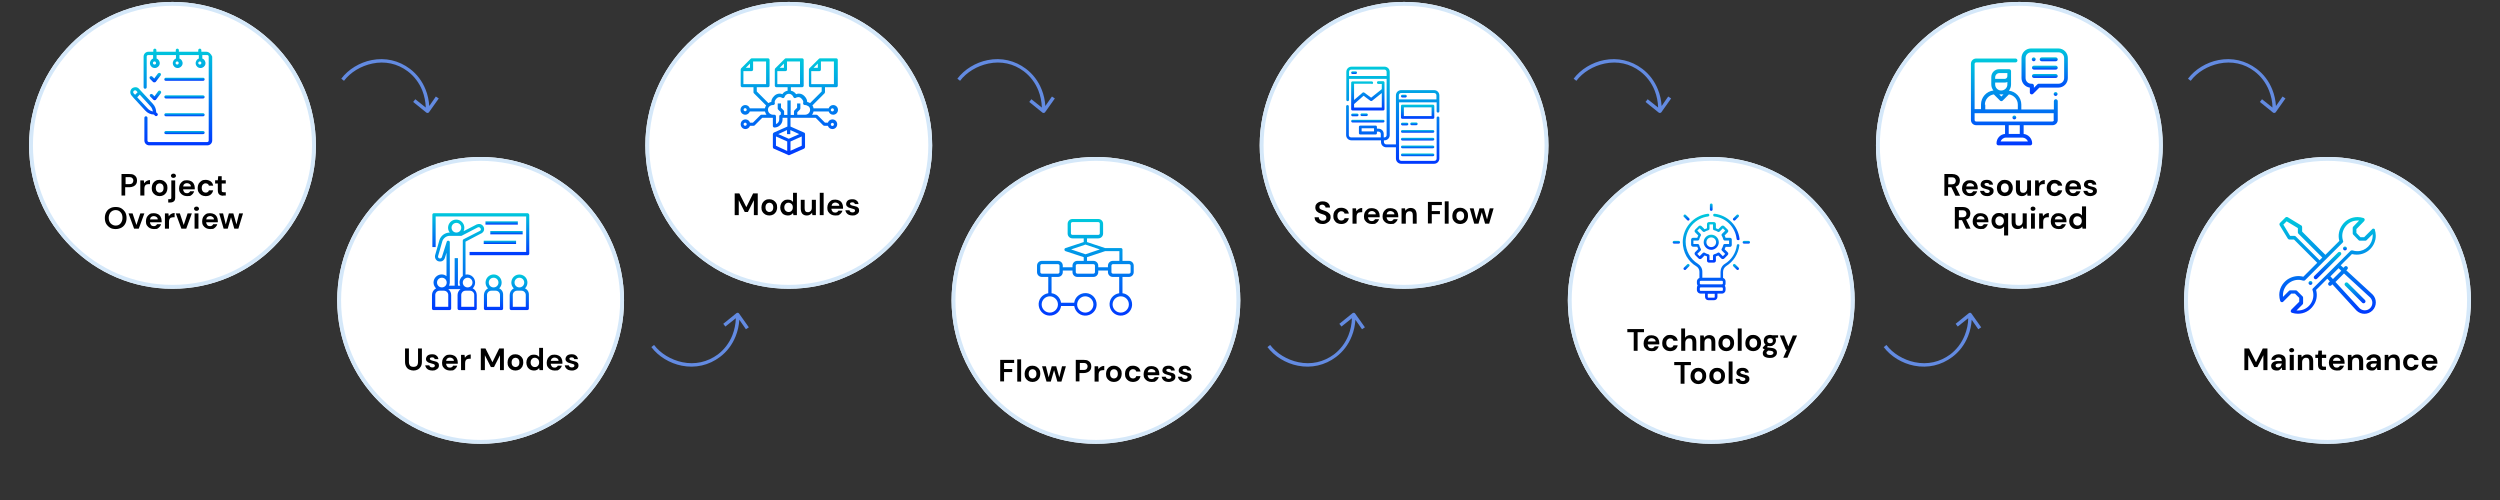 <?xml version="1.0" encoding="UTF-8"?>
<!-- Generator: Adobe Illustrator 24.1.1, SVG Export Plug-In . SVG Version: 6.00 Build 0)  -->
<svg version="1.1" id="Layer_1" xmlns="http://www.w3.org/2000/svg" xmlns:xlink="http://www.w3.org/1999/xlink" x="0px" y="0px" viewBox="0 0 1290 258" style="enable-background:new 0 0 1290 258;" xml:space="preserve">
<rect x="0" y="0" width="1290" height="258" fill="#333333" stroke="none"/>
<style type="text/css">
	.st0{fill:#FFFFFF;}
	.st1{fill:none;stroke:#D5E8F9;stroke-width:2;}
	.st2{fill:#638BE2;}
	.st3{fill:url(#SVGID_1_);}
	.st4{fill:url(#SVGID_2_);}
	.st5{fill:url(#SVGID_3_);}
	.st6{fill:url(#SVGID_4_);}
	.st7{fill:url(#SVGID_5_);}
	.st8{fill:url(#SVGID_6_);}
	.st9{fill:url(#SVGID_7_);}
	.st10{fill:url(#SVGID_8_);}
	.st11{fill:url(#SVGID_9_);}
	.st12{fill:url(#SVGID_10_);}
	.st13{fill:url(#SVGID_11_);}
	.st14{fill:url(#SVGID_12_);}
	.st15{fill:url(#SVGID_13_);}
	.st16{fill:url(#SVGID_14_);}
	.st17{fill:url(#SVGID_15_);}
	.st18{fill:url(#SVGID_16_);}
	.st19{fill:url(#SVGID_17_);}
	.st20{fill:url(#SVGID_18_);}
	.st21{fill:url(#SVGID_19_);}
	.st22{fill:url(#SVGID_20_);}
	.st23{fill:url(#SVGID_21_);}
	.st24{fill:url(#SVGID_22_);}
	.st25{fill:url(#SVGID_23_);}
	.st26{fill:url(#SVGID_24_);}
	.st27{fill:url(#SVGID_25_);}
	.st28{fill:url(#SVGID_26_);}
	.st29{fill:url(#SVGID_27_);}
	.st30{fill:url(#SVGID_28_);}
	.st31{fill:url(#SVGID_29_);}
	.st32{fill:url(#SVGID_30_);}
	.st33{fill:url(#SVGID_31_);}
	.st34{fill:url(#SVGID_32_);}
	.st35{fill:url(#SVGID_33_);}
	.st36{fill:url(#SVGID_34_);}
	.st37{fill:url(#SVGID_35_);}
	.st38{fill:url(#SVGID_36_);}
	.st39{fill:url(#SVGID_37_);}
	.st40{fill:url(#SVGID_38_);}
	.st41{fill:url(#SVGID_39_);}
	.st42{fill:url(#SVGID_40_);}
	.st43{fill:url(#SVGID_41_);}
	.st44{fill:url(#SVGID_42_);}
	.st45{fill:url(#SVGID_43_);}
	.st46{fill:url(#SVGID_44_);}
	.st47{fill:url(#SVGID_45_);}
	.st48{fill:url(#SVGID_46_);}
	.st49{fill:url(#SVGID_47_);}
	.st50{fill:url(#SVGID_48_);}
	.st51{fill:url(#SVGID_49_);}
	.st52{fill:url(#SVGID_50_);}
	.st53{fill:url(#SVGID_51_);}
	.st54{fill:url(#SVGID_52_);}
	.st55{fill:url(#SVGID_53_);}
	.st56{fill:url(#SVGID_54_);}
	.st57{fill:url(#SVGID_55_);}
</style>
<g>
	<circle class="st0" cx="89" cy="75" r="74"/>
	<circle class="st1" cx="89" cy="75" r="73"/>
</g>
<g>
	<circle class="st0" cx="248" cy="155" r="74"/>
	<circle class="st1" cx="248" cy="155" r="73"/>
</g>
<g>
	<circle class="st0" cx="407" cy="75" r="74"/>
	<circle class="st1" cx="407" cy="75" r="73"/>
</g>
<g>
	<ellipse class="st0" cx="565.5" cy="155" rx="74.5" ry="74"/>
	<path class="st1" d="M639,155c0,40.3-32.9,73-73.5,73S492,195.3,492,155s32.9-73,73.5-73S639,114.7,639,155z"/>
</g>
<g>
	<ellipse class="st0" cx="724.5" cy="75" rx="74.5" ry="74"/>
	<path class="st1" d="M798,75c0,40.3-32.9,73-73.5,73S651,115.3,651,75c0-40.3,32.9-73,73.5-73S798,34.7,798,75z"/>
</g>
<g>
	<circle class="st0" cx="883" cy="155" r="74"/>
	<circle class="st1" cx="883" cy="155" r="73"/>
</g>
<g>
	<circle class="st0" cx="1042" cy="75" r="74"/>
	<circle class="st1" cx="1042" cy="75" r="73"/>
</g>
<g>
	<circle class="st0" cx="1201" cy="155" r="74"/>
	<circle class="st1" cx="1201" cy="155" r="73"/>
</g>
<path d="M62.7,101V89.8h4.1c0.9,0,1.6,0.1,2.2,0.4c0.6,0.3,1,0.7,1.3,1.2c0.3,0.5,0.4,1.1,0.4,1.8c0,0.6-0.1,1.2-0.4,1.7  c-0.3,0.5-0.7,0.9-1.3,1.2c-0.6,0.3-1.3,0.5-2.3,0.5h-2.1v4.3H62.7z M64.8,95h2c0.7,0,1.2-0.2,1.5-0.5c0.3-0.3,0.5-0.8,0.5-1.3  c0-0.6-0.2-1-0.5-1.3c-0.3-0.3-0.8-0.5-1.5-0.5h-2V95z M72.4,101v-7.9h1.8l0.2,1.5c0.3-0.5,0.7-0.9,1.2-1.2c0.5-0.3,1.1-0.5,1.8-0.5  V95h-0.6c-0.4,0-0.8,0.1-1.2,0.2c-0.4,0.1-0.6,0.4-0.8,0.7c-0.2,0.3-0.3,0.8-0.3,1.4v3.6H72.4z M82.4,101.2c-0.8,0-1.5-0.2-2.1-0.5  c-0.6-0.4-1.1-0.8-1.5-1.5c-0.4-0.6-0.5-1.4-0.5-2.2c0-0.8,0.2-1.5,0.5-2.2c0.4-0.6,0.8-1.1,1.5-1.5c0.6-0.4,1.3-0.5,2.1-0.5  c0.8,0,1.4,0.2,2,0.5c0.6,0.4,1.1,0.8,1.5,1.5c0.4,0.6,0.5,1.3,0.5,2.2c0,0.8-0.2,1.5-0.5,2.2c-0.4,0.6-0.8,1.1-1.5,1.5  C83.9,101,83.2,101.2,82.4,101.2z M82.4,99.4c0.5,0,1-0.2,1.4-0.6c0.4-0.4,0.6-1,0.6-1.8s-0.2-1.4-0.6-1.8c-0.4-0.4-0.9-0.6-1.4-0.6  c-0.5,0-1,0.2-1.4,0.6c-0.4,0.4-0.6,1-0.6,1.8s0.2,1.4,0.6,1.8C81.4,99.2,81.9,99.4,82.4,99.4z M89.5,91.8c-0.4,0-0.7-0.1-0.9-0.3  c-0.2-0.2-0.4-0.5-0.4-0.8s0.1-0.6,0.4-0.8c0.2-0.2,0.6-0.3,0.9-0.3c0.4,0,0.7,0.1,0.9,0.3c0.2,0.2,0.4,0.5,0.4,0.8  s-0.1,0.6-0.4,0.8C90.1,91.7,89.8,91.8,89.5,91.8z M86.8,104.5v-1.7h0.6c0.4,0,0.6-0.1,0.8-0.2c0.1-0.1,0.2-0.4,0.2-0.7v-8.8h2v8.8  c0,1-0.2,1.6-0.7,2c-0.5,0.4-1.1,0.6-2,0.6H86.8z M96.5,101.2c-0.8,0-1.5-0.2-2.1-0.5c-0.6-0.3-1.1-0.8-1.5-1.4  c-0.4-0.6-0.5-1.3-0.5-2.1c0-0.8,0.2-1.6,0.5-2.2c0.4-0.6,0.8-1.1,1.4-1.5c0.6-0.4,1.3-0.5,2.2-0.5c0.8,0,1.5,0.2,2.1,0.5  c0.6,0.3,1.1,0.8,1.4,1.4c0.3,0.6,0.5,1.2,0.5,2c0,0.1,0,0.2,0,0.4c0,0.1,0,0.3,0,0.4h-6c0,0.6,0.3,1.1,0.6,1.5  c0.4,0.4,0.9,0.5,1.4,0.5c0.4,0,0.8-0.1,1-0.3c0.3-0.2,0.5-0.4,0.6-0.7h2.1c-0.2,0.5-0.4,1-0.8,1.4c-0.3,0.4-0.8,0.7-1.3,1  C97.7,101.1,97.1,101.2,96.5,101.2z M96.5,94.5c-0.5,0-0.9,0.1-1.3,0.4c-0.4,0.3-0.6,0.7-0.7,1.3h4c0-0.5-0.2-0.9-0.6-1.2  S97,94.5,96.5,94.5z M106.1,101.2c-0.8,0-1.5-0.2-2.1-0.5c-0.6-0.4-1.1-0.8-1.5-1.5c-0.4-0.6-0.5-1.3-0.5-2.2s0.2-1.5,0.5-2.2  c0.4-0.6,0.9-1.1,1.5-1.5c0.6-0.4,1.3-0.5,2.1-0.5c1,0,1.9,0.3,2.6,0.8c0.7,0.5,1.1,1.2,1.3,2.2h-2.2c-0.1-0.4-0.3-0.7-0.6-0.9  c-0.3-0.2-0.7-0.3-1.1-0.3c-0.6,0-1,0.2-1.4,0.6c-0.4,0.4-0.6,1-0.6,1.8s0.2,1.3,0.6,1.8c0.4,0.4,0.9,0.6,1.4,0.6  c0.4,0,0.8-0.1,1.1-0.3c0.3-0.2,0.5-0.5,0.6-0.9h2.2c-0.2,0.9-0.6,1.6-1.3,2.2S107.1,101.2,106.1,101.2z M115.2,101  c-0.8,0-1.5-0.2-2-0.6c-0.5-0.4-0.8-1.1-0.8-2.2v-3.5h-1.4v-1.7h1.4l0.2-2.1h1.8v2.1h2.1v1.7h-2.1v3.5c0,0.4,0.1,0.7,0.2,0.8  c0.2,0.1,0.5,0.2,0.9,0.2h1v1.7H115.2z M59.7,118.2c-1.1,0-2.1-0.2-2.9-0.7c-0.8-0.5-1.5-1.2-2-2c-0.5-0.9-0.7-1.9-0.7-3  s0.2-2.1,0.7-3c0.5-0.9,1.1-1.6,2-2c0.8-0.5,1.8-0.7,2.9-0.7c1.1,0,2.1,0.2,2.9,0.7c0.8,0.5,1.5,1.2,2,2c0.5,0.9,0.7,1.9,0.7,3  s-0.2,2.1-0.7,3c-0.5,0.9-1.1,1.5-2,2C61.8,117.9,60.8,118.2,59.7,118.2z M59.7,116.4c1.1,0,1.9-0.4,2.5-1.1c0.6-0.7,1-1.7,1-2.9  c0-1.2-0.3-2.2-1-2.9c-0.6-0.7-1.5-1.1-2.5-1.1c-1.1,0-1.9,0.4-2.6,1.1c-0.6,0.7-1,1.7-1,2.9c0,1.2,0.3,2.2,1,2.9  C57.8,116,58.7,116.4,59.7,116.4z M69.2,118l-2.9-7.9h2.1l2,6l2-6h2.1l-2.9,7.9H69.2z M79.4,118.2c-0.8,0-1.5-0.2-2.1-0.5  c-0.6-0.3-1.1-0.8-1.5-1.4c-0.4-0.6-0.5-1.3-0.5-2.1c0-0.8,0.2-1.6,0.5-2.2c0.4-0.6,0.8-1.1,1.4-1.5c0.6-0.4,1.3-0.5,2.2-0.5  c0.8,0,1.5,0.2,2.1,0.5c0.6,0.3,1.1,0.8,1.4,1.4c0.3,0.6,0.5,1.2,0.5,2c0,0.1,0,0.2,0,0.4c0,0.1,0,0.3,0,0.4h-6  c0,0.6,0.3,1.1,0.6,1.5c0.4,0.4,0.9,0.5,1.4,0.5c0.4,0,0.8-0.1,1-0.3c0.3-0.2,0.5-0.4,0.6-0.7h2.1c-0.1,0.5-0.4,1-0.8,1.4  c-0.3,0.4-0.8,0.7-1.3,1C80.6,118.1,80,118.2,79.4,118.2z M79.4,111.5c-0.5,0-0.9,0.1-1.3,0.4c-0.4,0.3-0.6,0.7-0.7,1.3h4  c0-0.5-0.2-0.9-0.6-1.2C80.4,111.7,79.9,111.5,79.4,111.5z M85.1,118v-7.9h1.8l0.2,1.5c0.3-0.5,0.7-0.9,1.2-1.2  c0.5-0.3,1.1-0.5,1.8-0.5v2.2h-0.6c-0.4,0-0.8,0.1-1.2,0.2c-0.4,0.1-0.6,0.4-0.8,0.7c-0.2,0.3-0.3,0.8-0.3,1.4v3.6H85.1z M93.6,118  l-2.9-7.9h2.1l2,6l2-6H99l-2.9,7.9H93.6z M101.4,108.8c-0.4,0-0.7-0.1-0.9-0.3c-0.2-0.2-0.4-0.5-0.4-0.8c0-0.3,0.1-0.6,0.4-0.8  c0.2-0.2,0.6-0.3,0.9-0.3c0.4,0,0.7,0.1,0.9,0.3c0.2,0.2,0.4,0.5,0.4,0.8c0,0.3-0.1,0.6-0.4,0.8  C102.1,108.7,101.8,108.8,101.4,108.8z M100.4,118v-7.9h2v7.9H100.4z M108.4,118.2c-0.8,0-1.5-0.2-2.1-0.5c-0.6-0.3-1.1-0.8-1.5-1.4  c-0.4-0.6-0.5-1.3-0.5-2.1c0-0.8,0.2-1.6,0.5-2.2c0.4-0.6,0.8-1.1,1.4-1.5c0.6-0.4,1.3-0.5,2.2-0.5c0.8,0,1.5,0.2,2.1,0.5  c0.6,0.3,1.1,0.8,1.4,1.4c0.3,0.6,0.5,1.2,0.5,2c0,0.1,0,0.2,0,0.4c0,0.1,0,0.3,0,0.4h-6c0,0.6,0.3,1.1,0.6,1.5  c0.4,0.4,0.9,0.5,1.4,0.5c0.4,0,0.8-0.1,1-0.3c0.3-0.2,0.5-0.4,0.6-0.7h2.1c-0.1,0.5-0.4,1-0.8,1.4c-0.3,0.4-0.8,0.7-1.3,1  C109.6,118.1,109.1,118.2,108.4,118.2z M108.4,111.5c-0.5,0-0.9,0.1-1.3,0.4c-0.4,0.3-0.6,0.7-0.7,1.3h4c0-0.5-0.2-0.9-0.6-1.2  C109.4,111.7,109,111.5,108.4,111.5z M115.4,118l-2.3-7.9h2l1.4,5.7l1.6-5.7h2.3l1.6,5.7l1.4-5.7h2L123,118h-2.1l-1.7-5.9l-1.7,5.9  H115.4z"/>
<path d="M379.1,111V99.8h2.4l3.6,7.1l3.5-7.1h2.4V111h-2v-7.7l-3.1,6.1h-1.6l-3.1-6.1v7.7H379.1z M397,111.2c-0.8,0-1.5-0.2-2.1-0.5  c-0.6-0.4-1.1-0.8-1.5-1.5c-0.4-0.6-0.5-1.4-0.5-2.2s0.2-1.5,0.5-2.2c0.4-0.6,0.8-1.1,1.5-1.5c0.6-0.4,1.3-0.5,2.1-0.5  c0.8,0,1.4,0.2,2,0.5c0.6,0.4,1.1,0.8,1.5,1.5c0.4,0.6,0.5,1.3,0.5,2.2s-0.2,1.5-0.5,2.2c-0.4,0.6-0.8,1.1-1.5,1.5  C398.4,111,397.7,111.2,397,111.2z M397,109.4c0.5,0,1-0.2,1.4-0.6c0.4-0.4,0.6-1,0.6-1.8s-0.2-1.4-0.6-1.8  c-0.4-0.4-0.9-0.6-1.4-0.6c-0.5,0-1,0.2-1.4,0.6c-0.4,0.4-0.6,1-0.6,1.8s0.2,1.4,0.6,1.8C396,109.2,396.4,109.4,397,109.4z   M406.5,111.2c-0.7,0-1.4-0.2-2-0.5s-1.1-0.9-1.4-1.5c-0.3-0.6-0.5-1.3-0.5-2.1c0-0.8,0.2-1.5,0.5-2.1c0.3-0.6,0.8-1.1,1.4-1.5  c0.6-0.4,1.3-0.5,2-0.5c0.6,0,1.1,0.1,1.6,0.3c0.4,0.2,0.8,0.5,1.1,0.9v-4.7h2V111h-1.8l-0.2-1.1c-0.3,0.4-0.6,0.7-1,0.9  C407.7,111.1,407.2,111.2,406.5,111.2z M406.9,109.4c0.7,0,1.2-0.2,1.6-0.7c0.4-0.4,0.6-1,0.6-1.7s-0.2-1.3-0.6-1.7  c-0.4-0.4-1-0.7-1.6-0.7c-0.7,0-1.2,0.2-1.6,0.7c-0.4,0.4-0.6,1-0.6,1.7s0.2,1.3,0.6,1.7C405.8,109.2,406.3,109.4,406.9,109.4z   M421,103.1v7.9h-1.8l-0.2-1.3c-0.2,0.5-0.6,0.8-1.1,1.1c-0.5,0.3-1,0.4-1.6,0.4c-1,0-1.7-0.3-2.3-0.9c-0.5-0.6-0.8-1.5-0.8-2.7  v-4.5h2v4.3c0,0.7,0.1,1.2,0.4,1.6c0.3,0.4,0.7,0.5,1.3,0.5c0.6,0,1-0.2,1.4-0.6c0.4-0.4,0.6-1,0.6-1.7v-4.1H421z M423,111V99.5h2  V111H423z M431,111.2c-0.8,0-1.5-0.2-2.1-0.5c-0.6-0.3-1.1-0.8-1.5-1.4c-0.4-0.6-0.5-1.3-0.5-2.1c0-0.8,0.2-1.6,0.5-2.2  c0.4-0.6,0.8-1.1,1.4-1.5c0.6-0.4,1.3-0.5,2.2-0.5c0.8,0,1.5,0.2,2.1,0.5c0.6,0.3,1.1,0.8,1.4,1.4c0.3,0.6,0.5,1.2,0.5,2  c0,0.1,0,0.2,0,0.4c0,0.1,0,0.3,0,0.4h-6c0,0.6,0.3,1.1,0.6,1.5c0.4,0.4,0.9,0.5,1.4,0.5c0.4,0,0.8-0.1,1-0.3  c0.3-0.2,0.5-0.4,0.6-0.7h2.1c-0.1,0.5-0.4,1-0.8,1.4c-0.3,0.4-0.8,0.7-1.3,1C432.2,111.1,431.7,111.2,431,111.2z M431.1,104.5  c-0.5,0-0.9,0.1-1.3,0.4c-0.4,0.3-0.6,0.7-0.7,1.3h4c0-0.5-0.2-0.9-0.6-1.2C432,104.7,431.6,104.5,431.1,104.5z M440,111.2  c-0.7,0-1.3-0.1-1.9-0.3c-0.5-0.2-1-0.6-1.3-1c-0.3-0.4-0.5-0.9-0.6-1.4h2.1c0.1,0.3,0.2,0.6,0.5,0.8c0.3,0.2,0.7,0.3,1.1,0.3  s0.8-0.1,1-0.3c0.2-0.2,0.3-0.4,0.3-0.6c0-0.3-0.1-0.6-0.4-0.7c-0.3-0.1-0.7-0.3-1.2-0.4c-0.3-0.1-0.7-0.2-1-0.3  c-0.4-0.1-0.7-0.2-1-0.4c-0.3-0.2-0.5-0.4-0.7-0.6c-0.2-0.3-0.3-0.6-0.3-1c0-0.7,0.3-1.3,0.8-1.8c0.6-0.5,1.4-0.7,2.4-0.7  c0.9,0,1.7,0.2,2.2,0.7c0.6,0.4,0.9,1,1,1.8h-1.9c-0.1-0.6-0.6-0.9-1.3-0.9c-0.4,0-0.7,0.1-0.9,0.2c-0.2,0.1-0.3,0.3-0.3,0.6  c0,0.2,0.2,0.4,0.5,0.6s0.7,0.3,1.2,0.4c0.6,0.1,1.1,0.3,1.5,0.4c0.5,0.1,0.8,0.4,1.1,0.7c0.3,0.3,0.4,0.7,0.4,1.3  c0,0.5-0.1,0.9-0.4,1.3c-0.3,0.4-0.7,0.7-1.2,0.9C441.3,111.1,440.7,111.2,440,111.2z"/>
<path d="M1003.3,101V89.8h4.1c0.9,0,1.6,0.2,2.2,0.5c0.6,0.3,1,0.7,1.3,1.2c0.3,0.5,0.4,1.1,0.4,1.7c0,0.7-0.2,1.3-0.5,1.9  c-0.4,0.6-0.9,1-1.7,1.2l2.3,4.7h-2.4l-2.1-4.4h-1.7v4.4H1003.3z M1005.3,95.1h1.9c0.7,0,1.2-0.2,1.5-0.5c0.3-0.3,0.5-0.8,0.5-1.3  c0-0.5-0.2-1-0.5-1.3c-0.3-0.3-0.8-0.5-1.5-0.5h-1.9V95.1z M1016.5,101.2c-0.8,0-1.5-0.2-2.1-0.5c-0.6-0.3-1.1-0.8-1.5-1.4  c-0.3-0.6-0.5-1.3-0.5-2.1c0-0.8,0.2-1.6,0.5-2.2c0.3-0.6,0.8-1.1,1.4-1.5c0.6-0.4,1.3-0.5,2.2-0.5c0.8,0,1.5,0.2,2.1,0.5  s1.1,0.8,1.4,1.4c0.3,0.6,0.5,1.2,0.5,2c0,0.1,0,0.2,0,0.4c0,0.1,0,0.3,0,0.4h-6c0,0.6,0.3,1.1,0.6,1.5c0.4,0.4,0.9,0.5,1.4,0.5  c0.4,0,0.8-0.1,1-0.3c0.3-0.2,0.5-0.4,0.6-0.7h2.1c-0.1,0.5-0.4,1-0.8,1.4c-0.3,0.4-0.8,0.7-1.3,1  C1017.8,101.1,1017.2,101.2,1016.5,101.2z M1016.6,94.5c-0.5,0-1,0.1-1.3,0.4c-0.4,0.3-0.6,0.7-0.7,1.3h4c0-0.5-0.2-0.9-0.6-1.2  S1017.1,94.5,1016.6,94.5z M1025.5,101.2c-0.7,0-1.3-0.1-1.9-0.3c-0.5-0.2-1-0.6-1.3-1c-0.3-0.4-0.5-0.9-0.6-1.4h2.1  c0.1,0.3,0.2,0.6,0.5,0.8c0.3,0.2,0.7,0.3,1.1,0.3c0.4,0,0.8-0.1,1-0.3c0.2-0.2,0.3-0.4,0.3-0.6c0-0.3-0.2-0.6-0.5-0.7  c-0.3-0.1-0.7-0.3-1.2-0.4c-0.3-0.1-0.7-0.2-1-0.3c-0.4-0.1-0.7-0.2-1-0.4c-0.3-0.2-0.5-0.4-0.7-0.6c-0.2-0.3-0.3-0.6-0.3-1  c0-0.7,0.3-1.3,0.8-1.8c0.6-0.5,1.4-0.7,2.4-0.7c0.9,0,1.7,0.2,2.2,0.7c0.6,0.4,0.9,1,1,1.8h-1.9c-0.1-0.6-0.6-0.9-1.3-0.9  c-0.4,0-0.7,0.1-0.9,0.2c-0.2,0.1-0.3,0.3-0.3,0.6c0,0.2,0.2,0.4,0.5,0.6c0.3,0.1,0.7,0.3,1.2,0.4c0.6,0.1,1.1,0.3,1.5,0.4  c0.5,0.1,0.8,0.4,1.1,0.7c0.3,0.3,0.4,0.7,0.4,1.3c0,0.5-0.1,0.9-0.4,1.3c-0.3,0.4-0.7,0.7-1.2,0.9  C1026.8,101.1,1026.2,101.2,1025.5,101.2z M1034.5,101.2c-0.8,0-1.5-0.2-2.1-0.5c-0.6-0.4-1.1-0.8-1.5-1.5c-0.3-0.6-0.5-1.4-0.5-2.2  c0-0.8,0.2-1.5,0.5-2.2c0.4-0.6,0.9-1.1,1.5-1.5c0.6-0.4,1.3-0.5,2.1-0.5c0.8,0,1.4,0.2,2.1,0.5c0.6,0.4,1.1,0.8,1.4,1.5  c0.4,0.6,0.6,1.3,0.6,2.2c0,0.8-0.2,1.5-0.6,2.2c-0.3,0.6-0.8,1.1-1.4,1.5C1035.9,101,1035.2,101.2,1034.5,101.2z M1034.5,99.4  c0.5,0,1-0.2,1.4-0.6c0.4-0.4,0.6-1,0.6-1.8s-0.2-1.4-0.6-1.8c-0.4-0.4-0.9-0.6-1.4-0.6c-0.5,0-1,0.2-1.4,0.6  c-0.4,0.4-0.6,1-0.6,1.8s0.2,1.4,0.6,1.8C1033.5,99.2,1033.9,99.4,1034.5,99.4z M1048,93.1v7.9h-1.8l-0.2-1.3  c-0.3,0.5-0.6,0.8-1.1,1.1c-0.5,0.3-1,0.4-1.6,0.4c-1,0-1.7-0.3-2.3-0.9c-0.6-0.6-0.8-1.5-0.8-2.7v-4.5h2.1v4.3  c0,0.7,0.1,1.2,0.4,1.6c0.3,0.4,0.7,0.5,1.3,0.5c0.6,0,1.1-0.2,1.4-0.6c0.4-0.4,0.6-1,0.6-1.7v-4.1H1048z M1050.1,101v-7.9h1.8  l0.2,1.5c0.3-0.5,0.7-0.9,1.2-1.2c0.5-0.3,1.1-0.5,1.8-0.5V95h-0.6c-0.4,0-0.8,0.1-1.2,0.2c-0.3,0.1-0.6,0.4-0.8,0.7  c-0.2,0.3-0.3,0.8-0.3,1.4v3.6H1050.1z M1060.2,101.2c-0.8,0-1.5-0.2-2.1-0.5c-0.6-0.4-1.1-0.8-1.5-1.5c-0.3-0.6-0.5-1.3-0.5-2.2  s0.2-1.5,0.5-2.2c0.4-0.6,0.9-1.1,1.5-1.5c0.6-0.4,1.3-0.5,2.1-0.5c1,0,1.9,0.3,2.6,0.8c0.7,0.5,1.1,1.2,1.3,2.2h-2.2  c-0.1-0.4-0.3-0.7-0.6-0.9c-0.3-0.2-0.7-0.3-1.1-0.3c-0.6,0-1.1,0.2-1.4,0.6c-0.4,0.4-0.6,1-0.6,1.8s0.2,1.3,0.6,1.8  c0.4,0.4,0.9,0.6,1.4,0.6c0.4,0,0.8-0.1,1.1-0.3c0.3-0.2,0.5-0.5,0.6-0.9h2.2c-0.2,0.9-0.6,1.6-1.3,2.2  C1062.1,100.9,1061.2,101.2,1060.2,101.2z M1069.8,101.2c-0.8,0-1.5-0.2-2.1-0.5s-1.1-0.8-1.5-1.4c-0.4-0.6-0.5-1.3-0.5-2.1  c0-0.8,0.2-1.6,0.5-2.2s0.8-1.1,1.4-1.5c0.6-0.4,1.3-0.5,2.2-0.5c0.8,0,1.5,0.2,2.1,0.5c0.6,0.3,1.1,0.8,1.4,1.4  c0.3,0.6,0.5,1.2,0.5,2c0,0.1,0,0.2,0,0.4c0,0.1,0,0.3,0,0.4h-6c0,0.6,0.3,1.1,0.6,1.5c0.4,0.4,0.9,0.5,1.4,0.5c0.4,0,0.8-0.1,1-0.3  c0.3-0.2,0.5-0.4,0.6-0.7h2.1c-0.2,0.5-0.4,1-0.8,1.4c-0.3,0.4-0.8,0.7-1.3,1C1071,101.1,1070.4,101.2,1069.8,101.2z M1069.8,94.5  c-0.5,0-0.9,0.1-1.3,0.4c-0.4,0.3-0.6,0.7-0.7,1.3h4c0-0.5-0.2-0.9-0.6-1.2C1070.7,94.7,1070.3,94.5,1069.8,94.5z M1078.7,101.2  c-0.7,0-1.3-0.1-1.8-0.3c-0.5-0.2-1-0.6-1.3-1c-0.3-0.4-0.5-0.9-0.6-1.4h2.1c0.1,0.3,0.2,0.6,0.5,0.8c0.3,0.2,0.7,0.3,1.1,0.3  c0.5,0,0.8-0.1,1-0.3c0.2-0.2,0.3-0.4,0.3-0.6c0-0.3-0.2-0.6-0.4-0.7c-0.3-0.1-0.7-0.3-1.3-0.4c-0.3-0.1-0.7-0.2-1-0.3  c-0.3-0.1-0.7-0.2-1-0.4c-0.3-0.2-0.5-0.4-0.7-0.6c-0.2-0.3-0.3-0.6-0.3-1c0-0.7,0.3-1.3,0.8-1.8c0.6-0.5,1.3-0.7,2.4-0.7  c0.9,0,1.7,0.2,2.2,0.7c0.6,0.4,0.9,1,1,1.8h-1.9c-0.1-0.6-0.6-0.9-1.3-0.9c-0.4,0-0.7,0.1-0.9,0.2s-0.3,0.3-0.3,0.6  c0,0.2,0.2,0.4,0.5,0.6c0.3,0.1,0.7,0.3,1.2,0.4c0.6,0.1,1.1,0.3,1.5,0.4c0.5,0.1,0.8,0.4,1.1,0.7c0.3,0.3,0.4,0.7,0.4,1.3  c0,0.5-0.1,0.9-0.4,1.3c-0.3,0.4-0.7,0.7-1.2,0.9S1079.4,101.2,1078.7,101.2z M1008.7,118v-11.2h4.1c0.9,0,1.6,0.2,2.2,0.5  c0.6,0.3,1,0.7,1.3,1.2c0.3,0.5,0.4,1.1,0.4,1.7c0,0.7-0.2,1.3-0.5,1.9c-0.4,0.6-0.9,1-1.7,1.2l2.3,4.7h-2.3l-2.1-4.4h-1.7v4.4  H1008.7z M1010.8,112.1h1.9c0.7,0,1.2-0.2,1.5-0.5s0.5-0.8,0.5-1.3c0-0.5-0.2-1-0.5-1.3c-0.3-0.3-0.8-0.5-1.5-0.5h-1.9V112.1z   M1022,118.2c-0.8,0-1.5-0.2-2.1-0.5c-0.6-0.3-1.1-0.8-1.5-1.4c-0.4-0.6-0.5-1.3-0.5-2.1c0-0.8,0.2-1.6,0.5-2.2  c0.3-0.6,0.8-1.1,1.4-1.5c0.6-0.4,1.3-0.5,2.2-0.5c0.8,0,1.5,0.2,2.1,0.5c0.6,0.3,1.1,0.8,1.4,1.4c0.3,0.6,0.5,1.2,0.5,2  c0,0.1,0,0.2,0,0.4c0,0.1,0,0.3,0,0.4h-6c0,0.6,0.3,1.1,0.6,1.5c0.4,0.4,0.9,0.5,1.4,0.5c0.4,0,0.8-0.1,1-0.3  c0.3-0.2,0.5-0.4,0.6-0.7h2.1c-0.2,0.5-0.4,1-0.8,1.4c-0.3,0.4-0.8,0.7-1.3,1C1023.3,118.1,1022.7,118.2,1022,118.2z M1022,111.5  c-0.5,0-0.9,0.1-1.3,0.4c-0.4,0.3-0.6,0.7-0.7,1.3h4c0-0.5-0.2-0.9-0.6-1.2C1023,111.7,1022.6,111.5,1022,111.5z M1034.1,121.5v-4.7  c-0.3,0.4-0.6,0.7-1,0.9c-0.4,0.3-1,0.4-1.6,0.4c-0.8,0-1.4-0.2-2-0.5s-1.1-0.9-1.4-1.5c-0.3-0.6-0.5-1.3-0.5-2.1  c0-0.8,0.2-1.5,0.5-2.1c0.3-0.6,0.8-1.1,1.4-1.5c0.6-0.4,1.3-0.5,2-0.5c0.6,0,1.1,0.1,1.6,0.3c0.5,0.2,0.8,0.5,1.1,0.9l0.2-1.1h1.8  v11.5H1034.1z M1031.8,116.4c0.7,0,1.2-0.2,1.6-0.7c0.4-0.4,0.6-1,0.6-1.7s-0.2-1.3-0.6-1.7c-0.4-0.4-1-0.7-1.6-0.7  c-0.6,0-1.2,0.2-1.6,0.7c-0.4,0.4-0.6,1-0.6,1.7s0.2,1.3,0.6,1.7C1030.6,116.2,1031.2,116.4,1031.8,116.4z M1045.8,110.1v7.9h-1.8  l-0.2-1.3c-0.2,0.5-0.6,0.8-1.1,1.1c-0.5,0.3-1,0.4-1.6,0.4c-1,0-1.8-0.3-2.3-0.9c-0.6-0.6-0.8-1.5-0.8-2.7v-4.5h2v4.3  c0,0.7,0.1,1.2,0.4,1.6c0.3,0.4,0.7,0.5,1.3,0.5c0.6,0,1-0.2,1.4-0.6c0.4-0.4,0.6-1,0.6-1.7v-4.1H1045.8z M1049,108.8  c-0.4,0-0.7-0.1-0.9-0.3c-0.2-0.2-0.3-0.5-0.3-0.8c0-0.3,0.1-0.6,0.3-0.8c0.3-0.2,0.6-0.3,0.9-0.3s0.7,0.1,0.9,0.3  c0.3,0.2,0.4,0.5,0.4,0.8c0,0.3-0.1,0.6-0.4,0.8C1049.7,108.7,1049.4,108.8,1049,108.8z M1048,118v-7.9h2v7.9H1048z M1052.2,118  v-7.9h1.8l0.2,1.5c0.3-0.5,0.7-0.9,1.2-1.2c0.5-0.3,1.1-0.5,1.8-0.5v2.2h-0.6c-0.5,0-0.9,0.1-1.2,0.2s-0.6,0.4-0.8,0.7  c-0.2,0.3-0.3,0.8-0.3,1.4v3.6H1052.2z M1062.2,118.2c-0.8,0-1.5-0.2-2.1-0.5s-1.1-0.8-1.4-1.4c-0.4-0.6-0.5-1.3-0.5-2.1  c0-0.8,0.2-1.6,0.5-2.2c0.3-0.6,0.8-1.1,1.4-1.5c0.6-0.4,1.3-0.5,2.2-0.5c0.8,0,1.5,0.2,2.1,0.5c0.6,0.3,1.1,0.8,1.4,1.4  c0.3,0.6,0.5,1.2,0.5,2c0,0.1,0,0.2,0,0.4c0,0.1,0,0.3,0,0.4h-6c0,0.6,0.3,1.1,0.6,1.5c0.4,0.4,0.9,0.5,1.4,0.5c0.4,0,0.8-0.1,1-0.3  c0.3-0.2,0.5-0.4,0.6-0.7h2.1c-0.2,0.5-0.4,1-0.8,1.4c-0.3,0.4-0.8,0.7-1.3,1C1063.4,118.1,1062.9,118.2,1062.2,118.2z   M1062.3,111.5c-0.5,0-0.9,0.1-1.3,0.4c-0.4,0.3-0.6,0.7-0.7,1.3h4c0-0.5-0.2-0.9-0.6-1.2C1063.2,111.7,1062.8,111.5,1062.3,111.5z   M1071.6,118.2c-0.7,0-1.4-0.2-2-0.5c-0.6-0.4-1-0.9-1.4-1.5c-0.3-0.6-0.5-1.3-0.5-2.1c0-0.8,0.2-1.5,0.5-2.1  c0.3-0.6,0.8-1.1,1.4-1.5c0.6-0.4,1.3-0.5,2-0.5c0.6,0,1.1,0.1,1.6,0.3c0.4,0.2,0.8,0.5,1.1,0.9v-4.7h2.1V118h-1.8l-0.2-1.1  c-0.3,0.4-0.6,0.7-1,0.9C1072.8,118.1,1072.3,118.2,1071.6,118.2z M1072,116.4c0.7,0,1.2-0.2,1.6-0.7c0.4-0.4,0.6-1,0.6-1.7  s-0.2-1.3-0.6-1.7c-0.4-0.4-1-0.7-1.6-0.7c-0.7,0-1.2,0.2-1.6,0.7c-0.4,0.4-0.6,1-0.6,1.7s0.2,1.3,0.6,1.7  C1070.8,116.2,1071.4,116.4,1072,116.4z"/>
<path d="M213.4,191.2c-0.8,0-1.6-0.2-2.2-0.5c-0.7-0.3-1.2-0.8-1.6-1.5c-0.4-0.7-0.6-1.5-0.6-2.5v-6.9h2v6.9c0,0.9,0.2,1.5,0.6,2  c0.4,0.4,1,0.6,1.8,0.6c0.7,0,1.3-0.2,1.7-0.6c0.4-0.4,0.6-1.1,0.6-2v-6.9h2v6.9c0,1-0.2,1.9-0.6,2.5s-0.9,1.2-1.6,1.5  C215,191,214.2,191.2,213.4,191.2z M223.2,191.2c-0.7,0-1.3-0.1-1.9-0.3c-0.5-0.2-1-0.6-1.3-1c-0.3-0.4-0.5-0.9-0.6-1.4h2.1  c0.1,0.3,0.2,0.6,0.5,0.8c0.3,0.2,0.7,0.3,1.1,0.3s0.8-0.1,1-0.3c0.2-0.2,0.3-0.4,0.3-0.6c0-0.3-0.2-0.6-0.4-0.7  c-0.3-0.1-0.7-0.3-1.2-0.4c-0.3-0.1-0.7-0.2-1-0.3c-0.4-0.1-0.7-0.2-1-0.4c-0.3-0.2-0.5-0.4-0.7-0.6c-0.2-0.3-0.3-0.6-0.3-1  c0-0.7,0.3-1.3,0.8-1.8c0.6-0.5,1.4-0.7,2.4-0.7c0.9,0,1.7,0.2,2.2,0.7c0.6,0.4,0.9,1,1,1.8h-1.9c-0.1-0.6-0.6-0.9-1.3-0.9  c-0.4,0-0.7,0.1-0.9,0.2c-0.2,0.1-0.3,0.3-0.3,0.6c0,0.2,0.2,0.4,0.5,0.6c0.3,0.1,0.7,0.3,1.2,0.4c0.6,0.1,1.1,0.3,1.5,0.4  c0.5,0.1,0.8,0.4,1.1,0.7c0.3,0.3,0.4,0.7,0.4,1.3c0,0.5-0.1,0.9-0.4,1.3c-0.3,0.4-0.7,0.7-1.2,0.9  C224.5,191.1,223.9,191.2,223.2,191.2z M232.2,191.2c-0.8,0-1.5-0.2-2.1-0.5c-0.6-0.3-1.1-0.8-1.5-1.4c-0.4-0.6-0.5-1.3-0.5-2.1  c0-0.8,0.2-1.6,0.5-2.2c0.4-0.6,0.8-1.1,1.4-1.5c0.6-0.4,1.3-0.5,2.2-0.5c0.8,0,1.5,0.2,2.1,0.5s1.1,0.8,1.4,1.4  c0.3,0.6,0.5,1.2,0.5,2c0,0.1,0,0.2,0,0.4c0,0.1,0,0.3,0,0.4h-6c0,0.6,0.3,1.1,0.6,1.5c0.4,0.4,0.9,0.5,1.4,0.5c0.4,0,0.8-0.1,1-0.3  c0.3-0.2,0.5-0.4,0.6-0.7h2.1c-0.1,0.5-0.4,1-0.8,1.4c-0.3,0.4-0.8,0.7-1.3,1C233.4,191.1,232.8,191.2,232.2,191.2z M232.2,184.5  c-0.5,0-0.9,0.1-1.3,0.4c-0.4,0.3-0.6,0.7-0.7,1.3h4c0-0.5-0.2-0.9-0.6-1.2C233.2,184.7,232.7,184.5,232.2,184.5z M237.9,191v-7.9  h1.8l0.2,1.5c0.3-0.5,0.7-0.9,1.2-1.2c0.5-0.3,1.1-0.5,1.8-0.5v2.2h-0.6c-0.4,0-0.8,0.1-1.2,0.2c-0.4,0.1-0.6,0.4-0.8,0.7  c-0.2,0.3-0.3,0.8-0.3,1.4v3.6H237.9z M248.1,191v-11.2h2.4l3.6,7.1l3.5-7.1h2.4V191h-2v-7.7l-3.1,6.1h-1.6l-3.1-6.1v7.7H248.1z   M266,191.2c-0.8,0-1.5-0.2-2.1-0.5c-0.6-0.4-1.1-0.8-1.5-1.5c-0.4-0.6-0.5-1.4-0.5-2.2s0.2-1.5,0.5-2.2c0.4-0.6,0.8-1.1,1.5-1.5  c0.6-0.4,1.3-0.5,2.1-0.5c0.8,0,1.4,0.2,2,0.5c0.6,0.4,1.1,0.8,1.5,1.5c0.4,0.6,0.5,1.3,0.5,2.2s-0.2,1.5-0.5,2.2  c-0.4,0.6-0.8,1.1-1.5,1.5C267.4,191,266.7,191.2,266,191.2z M266,189.4c0.5,0,1-0.2,1.4-0.6c0.4-0.4,0.6-1,0.6-1.8  s-0.2-1.4-0.6-1.8c-0.4-0.4-0.9-0.6-1.4-0.6c-0.5,0-1,0.2-1.4,0.6c-0.4,0.4-0.6,1-0.6,1.8s0.2,1.4,0.6,1.8  C265,189.2,265.5,189.4,266,189.4z M275.5,191.2c-0.7,0-1.4-0.2-2-0.5c-0.6-0.4-1.1-0.9-1.4-1.5c-0.3-0.6-0.5-1.3-0.5-2.1  c0-0.8,0.2-1.5,0.5-2.1c0.3-0.6,0.8-1.1,1.4-1.5c0.6-0.4,1.3-0.5,2-0.5c0.6,0,1.1,0.1,1.6,0.3c0.4,0.2,0.8,0.5,1.1,0.9v-4.7h2V191  h-1.8l-0.2-1.1c-0.3,0.4-0.6,0.7-1,0.9C276.7,191.1,276.2,191.2,275.5,191.2z M276,189.4c0.7,0,1.2-0.2,1.6-0.7  c0.4-0.4,0.6-1,0.6-1.7c0-0.7-0.2-1.3-0.6-1.7c-0.4-0.4-1-0.7-1.6-0.7c-0.7,0-1.2,0.2-1.6,0.7c-0.4,0.4-0.6,1-0.6,1.7  c0,0.7,0.2,1.3,0.6,1.7C274.8,189.2,275.3,189.4,276,189.4z M286.2,191.2c-0.8,0-1.5-0.2-2.1-0.5c-0.6-0.3-1.1-0.8-1.5-1.4  c-0.4-0.6-0.5-1.3-0.5-2.1c0-0.8,0.2-1.6,0.5-2.2c0.4-0.6,0.8-1.1,1.4-1.5c0.6-0.4,1.3-0.5,2.2-0.5c0.8,0,1.5,0.2,2.1,0.5  c0.6,0.3,1.1,0.8,1.4,1.4c0.3,0.6,0.5,1.2,0.5,2c0,0.1,0,0.2,0,0.4c0,0.1,0,0.3,0,0.4h-6c0,0.6,0.3,1.1,0.6,1.5  c0.4,0.4,0.9,0.5,1.4,0.5c0.4,0,0.8-0.1,1-0.3c0.3-0.2,0.5-0.4,0.6-0.7h2.1c-0.1,0.5-0.4,1-0.8,1.4c-0.3,0.4-0.8,0.7-1.3,1  C287.4,191.1,286.8,191.2,286.2,191.2z M286.2,184.5c-0.5,0-0.9,0.1-1.3,0.4c-0.4,0.3-0.6,0.7-0.7,1.3h4c0-0.5-0.2-0.9-0.6-1.2  S286.7,184.5,286.2,184.5z M295.2,191.2c-0.7,0-1.3-0.1-1.9-0.3c-0.5-0.2-1-0.6-1.3-1c-0.3-0.4-0.5-0.9-0.6-1.4h2.1  c0.1,0.3,0.2,0.6,0.5,0.8c0.3,0.2,0.7,0.3,1.1,0.3s0.8-0.1,1-0.3c0.2-0.2,0.3-0.4,0.3-0.6c0-0.3-0.1-0.6-0.4-0.7  c-0.3-0.1-0.7-0.3-1.2-0.4c-0.3-0.1-0.7-0.2-1-0.3c-0.4-0.1-0.7-0.2-1-0.4c-0.3-0.2-0.5-0.4-0.7-0.6c-0.2-0.3-0.3-0.6-0.3-1  c0-0.7,0.3-1.3,0.8-1.8c0.6-0.5,1.4-0.7,2.4-0.7c0.9,0,1.7,0.2,2.2,0.7c0.6,0.4,0.9,1,1,1.8h-1.9c-0.1-0.6-0.6-0.9-1.3-0.9  c-0.4,0-0.7,0.1-0.9,0.2c-0.2,0.1-0.3,0.3-0.3,0.6c0,0.2,0.2,0.4,0.5,0.6c0.3,0.1,0.7,0.3,1.2,0.4c0.6,0.1,1.1,0.3,1.5,0.4  c0.5,0.1,0.8,0.4,1.1,0.7c0.3,0.3,0.4,0.7,0.4,1.3c0,0.5-0.1,0.9-0.4,1.3c-0.3,0.4-0.7,0.7-1.2,0.9  C296.4,191.1,295.8,191.2,295.2,191.2z"/>
<path d="M843,181v-9.6h-3.3v-1.6h8.6v1.6h-3.3v9.6H843z M852.2,181.2c-0.8,0-1.5-0.2-2.1-0.5c-0.6-0.3-1.1-0.8-1.5-1.4  c-0.4-0.6-0.5-1.3-0.5-2.1c0-0.8,0.2-1.6,0.5-2.2c0.4-0.6,0.8-1.1,1.4-1.5c0.6-0.4,1.3-0.5,2.2-0.5c0.8,0,1.5,0.2,2.1,0.5  c0.6,0.3,1.1,0.8,1.4,1.4c0.3,0.6,0.5,1.2,0.5,2c0,0.1,0,0.2,0,0.4c0,0.1,0,0.3,0,0.4h-6c0,0.6,0.3,1.1,0.6,1.5  c0.4,0.4,0.9,0.5,1.4,0.5c0.4,0,0.8-0.1,1-0.3c0.3-0.2,0.5-0.4,0.6-0.7h2.1c-0.2,0.5-0.4,1-0.8,1.4c-0.3,0.4-0.8,0.7-1.3,1  C853.5,181.1,852.9,181.2,852.2,181.2z M852.3,174.5c-0.5,0-0.9,0.1-1.3,0.4c-0.4,0.3-0.6,0.7-0.7,1.3h4c0-0.5-0.2-0.9-0.6-1.2  S852.8,174.5,852.3,174.5z M861.8,181.2c-0.8,0-1.5-0.2-2.1-0.5c-0.6-0.4-1.1-0.8-1.5-1.5c-0.4-0.6-0.5-1.3-0.5-2.2s0.2-1.5,0.5-2.2  c0.4-0.6,0.9-1.1,1.5-1.5c0.6-0.4,1.3-0.5,2.1-0.5c1,0,1.9,0.3,2.6,0.8c0.7,0.5,1.1,1.2,1.3,2.2h-2.2c-0.1-0.4-0.3-0.7-0.6-0.9  c-0.3-0.2-0.7-0.3-1.1-0.3c-0.6,0-1,0.2-1.4,0.6c-0.4,0.4-0.6,1-0.6,1.8s0.2,1.3,0.6,1.8c0.4,0.4,0.9,0.6,1.4,0.6  c0.4,0,0.8-0.1,1.1-0.3c0.3-0.2,0.5-0.5,0.6-0.9h2.2c-0.2,0.9-0.6,1.6-1.3,2.2C863.7,180.9,862.8,181.2,861.8,181.2z M867.5,181  v-11.5h2v4.8c0.3-0.4,0.6-0.8,1.1-1c0.5-0.3,1-0.4,1.6-0.4c1,0,1.7,0.3,2.3,0.9c0.5,0.6,0.8,1.5,0.8,2.7v4.5h-2v-4.3  c0-0.7-0.1-1.2-0.4-1.6c-0.3-0.4-0.7-0.5-1.3-0.5c-0.6,0-1.1,0.2-1.4,0.6c-0.4,0.4-0.6,1-0.6,1.7v4.1H867.5z M877.3,181v-7.9h1.8  l0.2,1.3c0.2-0.5,0.6-0.8,1.1-1.1c0.5-0.3,1-0.4,1.6-0.4c1,0,1.7,0.3,2.3,0.9s0.8,1.5,0.8,2.7v4.5h-2v-4.3c0-0.7-0.1-1.2-0.4-1.6  c-0.3-0.4-0.7-0.5-1.3-0.5c-0.6,0-1,0.2-1.4,0.6c-0.4,0.4-0.5,1-0.5,1.7v4.1H877.3z M890.8,181.2c-0.8,0-1.5-0.2-2.1-0.5  c-0.6-0.4-1.1-0.8-1.5-1.5c-0.4-0.6-0.5-1.4-0.5-2.2s0.2-1.5,0.5-2.2c0.4-0.6,0.8-1.1,1.5-1.5c0.6-0.4,1.3-0.5,2.1-0.5  c0.8,0,1.4,0.2,2,0.5c0.6,0.4,1.1,0.8,1.5,1.5c0.4,0.6,0.5,1.3,0.5,2.2s-0.2,1.5-0.5,2.2c-0.4,0.6-0.8,1.1-1.5,1.5  C892.3,181,891.6,181.2,890.8,181.2z M890.8,179.4c0.5,0,1-0.2,1.4-0.6c0.4-0.4,0.6-1,0.6-1.8s-0.2-1.4-0.6-1.8  c-0.4-0.4-0.9-0.6-1.4-0.6c-0.5,0-1,0.2-1.4,0.6c-0.4,0.4-0.6,1-0.6,1.8s0.2,1.4,0.6,1.8C889.8,179.2,890.3,179.4,890.8,179.4z   M896.7,181v-11.5h2V181H896.7z M904.7,181.2c-0.8,0-1.5-0.2-2.1-0.5c-0.6-0.4-1.1-0.8-1.5-1.5c-0.4-0.6-0.5-1.4-0.5-2.2  s0.2-1.5,0.5-2.2c0.4-0.6,0.8-1.1,1.5-1.5c0.6-0.4,1.3-0.5,2.1-0.5c0.8,0,1.4,0.2,2,0.5c0.6,0.4,1.1,0.8,1.5,1.5  c0.4,0.6,0.5,1.3,0.5,2.2s-0.2,1.5-0.5,2.2c-0.4,0.6-0.8,1.1-1.5,1.5C906.1,181,905.4,181.2,904.7,181.2z M904.7,179.4  c0.5,0,1-0.2,1.4-0.6c0.4-0.4,0.6-1,0.6-1.8s-0.2-1.4-0.6-1.8c-0.4-0.4-0.9-0.6-1.4-0.6c-0.5,0-1,0.2-1.4,0.6  c-0.4,0.4-0.6,1-0.6,1.8s0.2,1.4,0.6,1.8C903.7,179.2,904.1,179.4,904.7,179.4z M913.4,178.6c-0.4,0-0.7,0-1.1-0.1l-0.6,0.6  c0.2,0.1,0.4,0.2,0.7,0.2c0.3,0.1,0.8,0.1,1.5,0.2c1.1,0.1,1.8,0.3,2.3,0.8c0.5,0.4,0.7,1,0.7,1.7c0,0.5-0.1,0.9-0.4,1.3  c-0.3,0.4-0.7,0.8-1.2,1c-0.5,0.3-1.2,0.4-2,0.4c-1.1,0-2-0.2-2.7-0.6c-0.7-0.4-1-1-1-1.9c0-0.7,0.3-1.3,1-1.9  c-0.2-0.1-0.4-0.2-0.6-0.3c-0.2-0.1-0.3-0.2-0.4-0.3v-0.4l1.4-1.5c-0.6-0.5-0.9-1.2-0.9-2.1c0-0.5,0.1-1,0.4-1.5  c0.3-0.4,0.6-0.8,1.1-1s1.1-0.4,1.7-0.4c0.4,0,0.9,0.1,1.2,0.2h3v1.2l-1.4,0.1c0.2,0.4,0.3,0.9,0.3,1.3c0,0.5-0.1,1-0.4,1.5  c-0.3,0.4-0.6,0.8-1.1,1C914.6,178.5,914.1,178.6,913.4,178.6z M913.4,177.1c0.4,0,0.8-0.1,1-0.3c0.3-0.2,0.4-0.5,0.4-1  s-0.1-0.7-0.4-1c-0.3-0.2-0.6-0.3-1-0.3c-0.4,0-0.8,0.1-1.1,0.3c-0.3,0.2-0.4,0.5-0.4,1s0.1,0.7,0.4,1  C912.6,177,913,177.1,913.4,177.1z M911.5,182c0,0.4,0.2,0.7,0.5,0.9c0.4,0.2,0.8,0.3,1.4,0.3c0.5,0,0.9-0.1,1.2-0.3  c0.3-0.2,0.5-0.5,0.5-0.8c0-0.3-0.1-0.5-0.3-0.7c-0.2-0.2-0.6-0.3-1.2-0.4c-0.4,0-0.8-0.1-1.2-0.1c-0.3,0.2-0.5,0.4-0.7,0.6  C911.6,181.6,911.5,181.8,911.5,182z M920.2,184.5l1.8-4h-0.5l-3.1-7.4h2.2l2.2,5.6l2.3-5.6h2.2l-5,11.5H920.2z M867.2,198v-9.6  h-3.3v-1.6h8.6v1.6h-3.3v9.6H867.2z M876.4,198.2c-0.8,0-1.5-0.2-2.1-0.5c-0.6-0.4-1.1-0.8-1.5-1.5c-0.4-0.6-0.5-1.4-0.5-2.2  s0.2-1.5,0.5-2.2c0.4-0.6,0.8-1.1,1.5-1.5c0.6-0.4,1.3-0.5,2.1-0.5c0.8,0,1.4,0.2,2,0.5c0.6,0.4,1.1,0.8,1.5,1.5  c0.4,0.6,0.5,1.3,0.5,2.2s-0.2,1.5-0.5,2.2c-0.4,0.6-0.8,1.1-1.5,1.5C877.8,198,877.1,198.2,876.4,198.2z M876.4,196.4  c0.5,0,1-0.2,1.4-0.6c0.4-0.4,0.6-1,0.6-1.8s-0.2-1.4-0.6-1.8c-0.4-0.4-0.9-0.6-1.4-0.6c-0.5,0-1,0.2-1.4,0.6  c-0.4,0.4-0.6,1-0.6,1.8s0.2,1.4,0.6,1.8C875.4,196.2,875.8,196.4,876.4,196.4z M886.1,198.2c-0.8,0-1.5-0.2-2.1-0.5  c-0.6-0.4-1.1-0.8-1.5-1.5c-0.4-0.6-0.5-1.4-0.5-2.2s0.2-1.5,0.5-2.2c0.4-0.6,0.8-1.1,1.5-1.5c0.6-0.4,1.3-0.5,2.1-0.5  c0.8,0,1.4,0.2,2,0.5c0.6,0.4,1.1,0.8,1.5,1.5c0.4,0.6,0.5,1.3,0.5,2.2s-0.2,1.5-0.5,2.2c-0.4,0.6-0.8,1.1-1.5,1.5  C887.5,198,886.8,198.2,886.1,198.2z M886.1,196.4c0.5,0,1-0.2,1.4-0.6c0.4-0.4,0.6-1,0.6-1.8s-0.2-1.4-0.6-1.8  c-0.4-0.4-0.9-0.6-1.4-0.6c-0.5,0-1,0.2-1.4,0.6c-0.4,0.4-0.6,1-0.6,1.8s0.2,1.4,0.6,1.8C885.1,196.2,885.5,196.4,886.1,196.4z   M892,198v-11.5h2V198H892z M899.4,198.2c-0.7,0-1.3-0.1-1.9-0.3c-0.5-0.2-1-0.6-1.3-1c-0.3-0.4-0.5-0.9-0.6-1.4h2.1  c0.1,0.3,0.2,0.6,0.5,0.8c0.3,0.2,0.7,0.3,1.1,0.3s0.8-0.1,1-0.3c0.2-0.2,0.3-0.4,0.3-0.6c0-0.3-0.1-0.6-0.4-0.7  c-0.3-0.1-0.7-0.3-1.2-0.4c-0.3-0.1-0.7-0.2-1-0.3c-0.4-0.1-0.7-0.2-1-0.4c-0.3-0.2-0.5-0.4-0.7-0.6c-0.2-0.3-0.3-0.6-0.3-1  c0-0.7,0.3-1.3,0.8-1.8c0.6-0.5,1.4-0.7,2.4-0.7c0.9,0,1.7,0.2,2.2,0.7c0.6,0.4,0.9,1,1,1.8h-1.9c-0.1-0.6-0.6-0.9-1.3-0.9  c-0.4,0-0.7,0.1-0.9,0.2c-0.2,0.1-0.3,0.3-0.3,0.6c0,0.2,0.2,0.4,0.5,0.6c0.3,0.1,0.7,0.3,1.2,0.4c0.6,0.1,1.1,0.3,1.5,0.4  c0.5,0.1,0.8,0.4,1.1,0.7c0.3,0.3,0.4,0.7,0.4,1.3c0,0.5-0.1,0.9-0.4,1.3c-0.3,0.4-0.7,0.7-1.2,0.9  C900.7,198.1,900.1,198.2,899.4,198.2z"/>
<path d="M1158.1,191v-11.2h2.4l3.6,7.1l3.5-7.1h2.4V191h-2.1v-7.7l-3.1,6.1h-1.6l-3.1-6.1v7.7H1158.1z M1174.9,191.2  c-0.7,0-1.2-0.1-1.7-0.3c-0.4-0.2-0.8-0.5-1-0.9c-0.2-0.4-0.3-0.8-0.3-1.2c0-0.7,0.3-1.3,0.9-1.8c0.6-0.5,1.4-0.7,2.6-0.7h2v-0.2  c0-0.5-0.2-0.9-0.5-1.2c-0.3-0.3-0.7-0.4-1.2-0.4c-0.4,0-0.8,0.1-1.1,0.3c-0.3,0.2-0.5,0.5-0.6,0.9h-2c0.1-0.6,0.2-1.1,0.6-1.5  c0.3-0.4,0.8-0.8,1.3-1c0.5-0.2,1.1-0.4,1.8-0.4c1.1,0,2,0.3,2.7,0.8s1,1.4,1,2.4v4.9h-1.8l-0.2-1.3c-0.2,0.4-0.6,0.8-1,1.1  C1176.1,191.1,1175.6,191.2,1174.9,191.2z M1175.4,189.6c0.6,0,1-0.2,1.4-0.6c0.3-0.4,0.5-0.9,0.6-1.4h-1.7c-0.5,0-0.9,0.1-1.2,0.3  c-0.2,0.2-0.3,0.4-0.3,0.7c0,0.3,0.1,0.5,0.3,0.7C1174.7,189.5,1175,189.6,1175.4,189.6z M1182.5,181.8c-0.4,0-0.7-0.1-0.9-0.3  s-0.4-0.5-0.4-0.8c0-0.3,0.1-0.6,0.4-0.8c0.2-0.2,0.6-0.3,0.9-0.3c0.4,0,0.7,0.1,0.9,0.3c0.2,0.2,0.4,0.5,0.4,0.8  c0,0.3-0.1,0.6-0.4,0.8S1182.9,181.8,1182.5,181.8z M1181.5,191v-7.9h2.1v7.9H1181.5z M1185.7,191v-7.9h1.8l0.2,1.3  c0.3-0.5,0.6-0.8,1.1-1.1c0.5-0.3,1-0.4,1.7-0.4c1,0,1.7,0.3,2.3,0.9c0.6,0.6,0.8,1.5,0.8,2.7v4.5h-2v-4.3c0-0.7-0.1-1.2-0.4-1.6  c-0.3-0.4-0.7-0.5-1.3-0.5c-0.6,0-1.1,0.2-1.4,0.6c-0.4,0.4-0.6,1-0.6,1.7v4.1H1185.7z M1198.9,191c-0.8,0-1.5-0.2-2-0.6  c-0.5-0.4-0.8-1.1-0.8-2.2v-3.5h-1.4v-1.7h1.4l0.2-2.1h1.8v2.1h2.2v1.7h-2.2v3.5c0,0.4,0.1,0.7,0.2,0.8c0.2,0.1,0.5,0.2,0.9,0.2h1  v1.7H1198.9z M1205.8,191.2c-0.8,0-1.5-0.2-2.1-0.5c-0.6-0.3-1.1-0.8-1.5-1.4c-0.3-0.6-0.5-1.3-0.5-2.1c0-0.8,0.2-1.6,0.5-2.2  c0.4-0.6,0.8-1.1,1.4-1.5c0.6-0.4,1.3-0.5,2.2-0.5c0.8,0,1.5,0.2,2.1,0.5c0.6,0.3,1.1,0.8,1.4,1.4c0.3,0.6,0.5,1.2,0.5,2  c0,0.1,0,0.2,0,0.4c0,0.1,0,0.3,0,0.4h-6c0,0.6,0.3,1.1,0.6,1.5c0.4,0.4,0.9,0.5,1.4,0.5c0.4,0,0.8-0.1,1-0.3  c0.3-0.2,0.5-0.4,0.6-0.7h2.1c-0.2,0.5-0.4,1-0.8,1.4c-0.3,0.4-0.8,0.7-1.3,1C1207,191.1,1206.4,191.2,1205.8,191.2z M1205.8,184.5  c-0.5,0-0.9,0.1-1.3,0.4c-0.4,0.3-0.6,0.7-0.7,1.3h3.9c0-0.5-0.2-0.9-0.6-1.2C1206.8,184.7,1206.3,184.5,1205.8,184.5z M1211.5,191  v-7.9h1.8l0.2,1.3c0.3-0.5,0.6-0.8,1.1-1.1c0.5-0.3,1-0.4,1.7-0.4c1,0,1.7,0.3,2.3,0.9c0.6,0.6,0.8,1.5,0.8,2.7v4.5h-2.1v-4.3  c0-0.7-0.1-1.2-0.4-1.6c-0.3-0.4-0.7-0.5-1.3-0.5c-0.6,0-1.1,0.2-1.4,0.6c-0.4,0.4-0.5,1-0.5,1.7v4.1H1211.5z M1224,191.2  c-0.7,0-1.2-0.1-1.7-0.3c-0.4-0.2-0.8-0.5-1-0.9c-0.2-0.4-0.3-0.8-0.3-1.2c0-0.7,0.3-1.3,0.9-1.8c0.6-0.5,1.4-0.7,2.6-0.7h2v-0.2  c0-0.5-0.2-0.9-0.5-1.2c-0.3-0.3-0.7-0.4-1.2-0.4c-0.4,0-0.8,0.1-1.1,0.3c-0.3,0.2-0.5,0.5-0.6,0.9h-2c0-0.6,0.2-1.1,0.6-1.5  s0.8-0.8,1.3-1c0.5-0.2,1.1-0.4,1.8-0.4c1.1,0,2,0.3,2.7,0.8s1,1.4,1,2.4v4.9h-1.8l-0.2-1.3c-0.2,0.4-0.6,0.8-1,1.1  C1225.2,191.1,1224.6,191.2,1224,191.2z M1224.4,189.6c0.6,0,1-0.2,1.4-0.6c0.3-0.4,0.5-0.9,0.6-1.4h-1.7c-0.6,0-0.9,0.1-1.2,0.3  c-0.2,0.2-0.3,0.4-0.3,0.7c0,0.3,0.1,0.5,0.3,0.7C1223.7,189.5,1224,189.6,1224.4,189.6z M1230.5,191v-7.9h1.8l0.2,1.3  c0.3-0.5,0.6-0.8,1.1-1.1c0.5-0.3,1-0.4,1.6-0.4c1,0,1.8,0.3,2.3,0.9c0.5,0.6,0.8,1.5,0.8,2.7v4.5h-2.1v-4.3c0-0.7-0.1-1.2-0.4-1.6  c-0.3-0.4-0.7-0.5-1.3-0.5c-0.6,0-1,0.2-1.4,0.6c-0.4,0.4-0.5,1-0.5,1.7v4.1H1230.5z M1244.1,191.2c-0.8,0-1.5-0.2-2.1-0.5  c-0.6-0.4-1.1-0.8-1.5-1.5c-0.3-0.6-0.5-1.3-0.5-2.2s0.2-1.5,0.5-2.2c0.4-0.6,0.8-1.1,1.5-1.5c0.6-0.4,1.3-0.5,2.1-0.5  c1,0,1.9,0.3,2.6,0.8c0.7,0.5,1.1,1.2,1.3,2.2h-2.2c-0.1-0.4-0.3-0.7-0.6-0.9c-0.3-0.2-0.7-0.3-1.1-0.3c-0.6,0-1,0.2-1.4,0.6  c-0.4,0.4-0.6,1-0.6,1.8s0.2,1.3,0.6,1.8c0.4,0.4,0.9,0.6,1.4,0.6c0.4,0,0.8-0.1,1.1-0.3c0.3-0.2,0.5-0.5,0.6-0.9h2.2  c-0.2,0.9-0.6,1.6-1.3,2.2C1245.9,190.9,1245.1,191.2,1244.1,191.2z M1253.7,191.2c-0.8,0-1.5-0.2-2.1-0.5c-0.6-0.3-1.1-0.8-1.5-1.4  c-0.4-0.6-0.5-1.3-0.5-2.1c0-0.8,0.2-1.6,0.5-2.2c0.3-0.6,0.8-1.1,1.4-1.5c0.6-0.4,1.3-0.5,2.2-0.5c0.8,0,1.5,0.2,2.1,0.5  c0.6,0.3,1.1,0.8,1.4,1.4c0.3,0.6,0.5,1.2,0.5,2c0,0.1,0,0.2,0,0.4c0,0.1,0,0.3,0,0.4h-6c0,0.6,0.3,1.1,0.6,1.5  c0.4,0.4,0.9,0.5,1.4,0.5c0.4,0,0.8-0.1,1-0.3c0.3-0.2,0.5-0.4,0.6-0.7h2.1c-0.2,0.5-0.4,1-0.8,1.4c-0.3,0.4-0.8,0.7-1.3,1  C1254.9,191.1,1254.3,191.2,1253.7,191.2z M1253.7,184.5c-0.5,0-0.9,0.1-1.3,0.4c-0.4,0.3-0.6,0.7-0.7,1.3h4c0-0.5-0.2-0.9-0.6-1.2  C1254.6,184.7,1254.2,184.5,1253.7,184.5z"/>
<path class="st2" d="M210.4,36.8c3.3,2.5,5.9,5.9,7.5,9.9c1.1,2.8,1.7,5.8,1.8,8.8l-5.4-4.3l-1.1,1.4l6.8,5.5c0.4,0.3,1,0.2,1.3-0.1  c0,0,0,0,0,0l5.1-7.2l-1.5-1l-3.4,4.9c-0.2-2.9-0.8-5.8-1.9-8.5c-1.7-4.3-4.5-8-8.1-10.7c-5.7-4.3-12.7-5.9-19.7-4.5  c-6.2,1.2-12.1,4.8-15.7,9.6l1.4,1.1c3.3-4.4,8.8-7.7,14.6-8.9C198.6,31.4,205.1,32.8,210.4,36.8z"/>
<path class="st2" d="M528.3,36.8c3.3,2.5,5.9,5.9,7.5,9.9c1.1,2.8,1.7,5.8,1.8,8.8l-5.4-4.3l-1.1,1.4l6.8,5.5c0.4,0.3,1,0.2,1.3-0.1  c0,0,0,0,0,0l5.1-7.2l-1.5-1l-3.4,4.9c-0.2-2.9-0.8-5.8-1.9-8.5c-1.7-4.3-4.5-8-8.1-10.7c-5.7-4.3-12.7-5.9-19.7-4.5  c-6.2,1.2-12.1,4.8-15.7,9.6l1.4,1.1c3.3-4.4,8.8-7.7,14.6-8.9C516.6,31.4,523,32.8,528.3,36.8z"/>
<path class="st2" d="M846.3,36.8c3.3,2.5,5.9,5.9,7.5,9.9c1.1,2.8,1.7,5.8,1.8,8.8l-5.4-4.3l-1.1,1.4l6.8,5.5c0.4,0.3,1,0.2,1.3-0.1  c0,0,0,0,0,0l5.1-7.2l-1.5-1l-3.4,4.9c-0.2-2.9-0.8-5.8-1.9-8.5c-1.7-4.3-4.5-8-8.1-10.7c-5.7-4.3-12.7-5.9-19.7-4.5  c-6.2,1.2-12.1,4.8-15.7,9.6l1.4,1.1c3.3-4.4,8.8-7.7,14.6-8.9C834.6,31.4,841,32.8,846.3,36.8z"/>
<path class="st2" d="M1163.3,36.8c3.3,2.5,5.9,5.9,7.5,9.9c1.1,2.8,1.8,5.8,1.8,8.8l-5.4-4.3l-1.1,1.4l6.8,5.5  c0.4,0.3,0.9,0.2,1.3-0.1c0,0,0,0,0,0l5.1-7.2l-1.5-1l-3.4,4.9c-0.2-2.9-0.8-5.8-1.9-8.5c-1.7-4.3-4.5-8-8.1-10.7  c-5.7-4.3-12.7-5.9-19.7-4.5c-6.2,1.2-12.1,4.8-15.7,9.6l1.4,1.1c3.3-4.4,8.8-7.7,14.6-8.9C1151.6,31.4,1158.1,32.8,1163.3,36.8z"/>
<path class="st2" d="M370.4,182.9c3.3-2.5,5.9-5.9,7.5-9.9c1.1-2.8,1.7-5.8,1.8-8.8l-5.4,4.3l-1.1-1.4l6.8-5.5  c0.4-0.3,1-0.3,1.3,0.1c0,0,0,0,0,0l5.1,7.2l-1.5,1l-3.4-4.9c-0.2,2.9-0.8,5.8-1.9,8.5c-1.7,4.3-4.5,8-8.1,10.7  c-5.7,4.3-12.7,5.9-19.7,4.5c-6.2-1.2-12.1-4.8-15.7-9.6l1.4-1.1c3.3,4.4,8.8,7.7,14.6,8.9C358.6,188.3,365.1,186.8,370.4,182.9z"/>
<path class="st2" d="M688.3,182.9c3.3-2.5,5.9-5.9,7.5-9.9c1.1-2.8,1.7-5.8,1.8-8.8l-5.4,4.3l-1.1-1.4l6.8-5.5  c0.4-0.3,1-0.3,1.3,0.1c0,0,0,0,0,0l5.1,7.2l-1.5,1l-3.4-4.9c-0.2,2.9-0.8,5.8-1.9,8.5c-1.7,4.3-4.5,8-8.1,10.7  c-5.7,4.3-12.7,5.9-19.7,4.5c-6.2-1.2-12.1-4.8-15.7-9.6l1.4-1.1c3.3,4.4,8.8,7.7,14.6,8.9C676.6,188.3,683,186.8,688.3,182.9z"/>
<path class="st2" d="M1006.3,182.9c3.3-2.5,5.9-5.9,7.5-9.9c1.1-2.8,1.8-5.8,1.8-8.8l-5.4,4.3l-1.1-1.4l6.8-5.5  c0.4-0.3,1-0.3,1.3,0.1c0,0,0,0,0,0l5.1,7.2l-1.5,1l-3.4-4.9c-0.2,2.9-0.8,5.8-1.9,8.5c-1.7,4.3-4.5,8-8.1,10.7  c-5.7,4.3-12.7,5.9-19.7,4.5c-6.2-1.2-12.1-4.8-15.7-9.6l1.4-1.1c3.3,4.4,8.8,7.7,14.6,8.9C994.6,188.3,1001,186.8,1006.3,182.9z"/>
<linearGradient id="SVGID_1_" gradientUnits="userSpaceOnUse" x1="248" y1="150" x2="248" y2="128.333" gradientTransform="matrix(1 0 0 -1 0 260)">
	<stop offset="0" style="stop-color:#00C9DC"/>
	<stop offset="1" style="stop-color:#0038FF"/>
</linearGradient>
<path class="st3" d="M272.2,110L272.2,110h-48.3c-0.5,0-0.8,0.4-0.8,0.8l0,0v16.7h1.7v-15.8h46.7V130h-29.2v1.7h30  c0.5,0,0.8-0.4,0.8-0.8v0v-20C273,110.4,272.6,110,272.2,110z"/>
<linearGradient id="SVGID_2_" gradientUnits="userSpaceOnUse" x1="258.834" y1="145.833" x2="258.834" y2="144.166" gradientTransform="matrix(1 0 0 -1 0 260)">
	<stop offset="0" style="stop-color:#00C9DC"/>
	<stop offset="1" style="stop-color:#0038FF"/>
</linearGradient>
<path class="st4" d="M267.2,114.2h-16.7v1.7h16.7V114.2z"/>
<linearGradient id="SVGID_3_" gradientUnits="userSpaceOnUse" x1="261.334" y1="140.833" x2="261.334" y2="139.166" gradientTransform="matrix(1 0 0 -1 0 260)">
	<stop offset="0" style="stop-color:#00C9DC"/>
	<stop offset="1" style="stop-color:#0038FF"/>
</linearGradient>
<path class="st5" d="M269.7,119.2H253v1.7h16.7V119.2z"/>
<linearGradient id="SVGID_4_" gradientUnits="userSpaceOnUse" x1="258" y1="135.833" x2="258" y2="134.166" gradientTransform="matrix(1 0 0 -1 0 260)">
	<stop offset="0" style="stop-color:#00C9DC"/>
	<stop offset="1" style="stop-color:#0038FF"/>
</linearGradient>
<path class="st6" d="M266.3,124.2h-16.7v1.7h16.7V124.2z"/>
<linearGradient id="SVGID_5_" gradientUnits="userSpaceOnUse" x1="236.404" y1="146.667" x2="236.404" y2="100" gradientTransform="matrix(1 0 0 -1 0 260)">
	<stop offset="0" style="stop-color:#00C9DC"/>
	<stop offset="1" style="stop-color:#0038FF"/>
</linearGradient>
<path class="st7" d="M249.6,117.2c-0.6-1.4-2.1-2-3.5-1.4c0,0,0,0-0.1,0l-6.8,3.5c0.3-0.6,0.4-1.2,0.4-1.8c0-2.3-1.9-4.2-4.2-4.2  s-4.2,1.9-4.2,4.2c0,0.9,0.3,1.8,0.9,2.5h0c-2.4,0-4.5,1.5-5.3,3.7l-2.2,7.7c-0.5,1.4,0.2,2.9,1.5,3.4c0.6,0.2,1.3,0.2,1.9,0  c0.7-0.3,1.3-0.9,1.5-1.6l0.9-2.8v12.1c-0.7-0.6-1.6-0.9-2.5-0.9c-2.3,0-4.2,1.9-4.2,4.2c0,1.1,0.5,2.2,1.3,3  c-1.3,0.7-2.1,2-2.1,3.4v7c0,0.5,0.4,0.8,0.8,0.8l0,0h8.3c0.5,0,0.8-0.4,0.8-0.8v0v-7c0-1.2-0.6-2.3-1.5-3h6.3  c-0.9,0.7-1.5,1.8-1.5,3v7c0,0.5,0.4,0.8,0.8,0.8h0h8.3c0.5,0,0.8-0.4,0.8-0.8v0v-7c0-1.4-0.8-2.8-2.1-3.4c1.6-1.6,1.7-4.2,0.1-5.9  c-1-1-2.4-1.5-3.8-1.2v-17l7.6-4C249.5,120.1,250.2,118.6,249.6,117.2z M235.5,115c1.4,0,2.5,1.1,2.5,2.5c0,1.4-1.1,2.5-2.5,2.5  c-1.4,0-2.5-1.1-2.5-2.5C233,116.1,234.1,115,235.5,115z M228,143.3c1.4,0,2.5,1.1,2.5,2.5s-1.1,2.5-2.5,2.5s-2.5-1.1-2.5-2.5  C225.5,144.4,226.6,143.3,228,143.3z M231.3,158.3h-6.7v-6.1c0-1.2,1-2.2,2.2-2.2h2.3c1.2,0,2.2,1,2.2,2.2V158.3z M244.7,152.2v6.1  H238v-6.1c0-1.2,1-2.2,2.2-2.2h2.3C243.7,150,244.7,151,244.7,152.2z M241.3,143.3c1.4,0,2.5,1.1,2.5,2.5c0,1.4-1.1,2.5-2.5,2.5  c-1.4,0-2.5-1.1-2.5-2.5S240,143.3,241.3,143.3z M248.1,118.6c-0.1,0.3-0.3,0.5-0.6,0.6l-8.2,4.2c-0.3,0.1-0.5,0.4-0.5,0.7v18.3  c-1.6,1.2-2.1,3.2-1.3,5h-1.2v-14.2h-1.7v14.2h-2.9c0.2-0.5,0.4-1.1,0.4-1.7h0V125c0-0.5-0.4-0.8-0.8-0.8c-0.4,0-0.7,0.2-0.8,0.6  l-2.5,7.9c-0.2,0.5-0.8,0.8-1.3,0.6c0,0-0.1,0-0.1,0c-0.5-0.2-0.7-0.8-0.5-1.3l2.2-7.7c0.6-1.5,2.1-2.6,3.7-2.6h5.9  c0.1,0,0.3,0,0.4-0.1l8.3-4.3c0.5-0.2,1.1,0,1.3,0.5C248.2,118,248.2,118.3,248.1,118.6z"/>
<linearGradient id="SVGID_6_" gradientUnits="userSpaceOnUse" x1="254.667" y1="118.373" x2="254.667" y2="100" gradientTransform="matrix(1 0 0 -1 0 260)">
	<stop offset="0" style="stop-color:#00C9DC"/>
	<stop offset="1" style="stop-color:#0038FF"/>
</linearGradient>
<path class="st8" d="M257.6,148.8c1.6-1.6,1.7-4.2,0.1-5.9s-4.2-1.7-5.9-0.1c-1.6,1.6-1.7,4.2-0.1,5.9c0,0,0.1,0.1,0.1,0.1  c-1.3,0.7-2.1,2-2.1,3.4v7c0,0.5,0.4,0.8,0.8,0.8l0,0h8.3c0.5,0,0.8-0.4,0.8-0.8l0,0v-7C259.7,150.7,258.9,149.4,257.6,148.8z   M254.7,143.3c1.4,0,2.5,1.1,2.5,2.5c0,1.4-1.1,2.5-2.5,2.5c-1.4,0-2.5-1.1-2.5-2.5C252.2,144.4,253.3,143.3,254.7,143.3z   M258,158.3h-6.7v-6.1c0-1.2,1-2.2,2.2-2.2h2.3c1.2,0,2.2,1,2.2,2.2V158.3z"/>
<linearGradient id="SVGID_7_" gradientUnits="userSpaceOnUse" x1="268" y1="118.373" x2="268" y2="100" gradientTransform="matrix(1 0 0 -1 0 260)">
	<stop offset="0" style="stop-color:#00C9DC"/>
	<stop offset="1" style="stop-color:#0038FF"/>
</linearGradient>
<path class="st9" d="M270.9,148.8c1.6-1.6,1.7-4.2,0.1-5.9c-1.6-1.6-4.2-1.7-5.9-0.1c-1.6,1.6-1.7,4.2-0.1,5.9c0,0,0.1,0.1,0.1,0.1  c-1.3,0.7-2.1,2-2.1,3.4v7c0,0.5,0.4,0.8,0.8,0.8l0,0h8.3c0.5,0,0.8-0.4,0.8-0.8l0,0v-7C273,150.7,272.2,149.4,270.9,148.8z   M268,143.3c1.4,0,2.5,1.1,2.5,2.5c0,1.4-1.1,2.5-2.5,2.5s-2.5-1.1-2.5-2.5C265.5,144.4,266.6,143.3,268,143.3z M271.3,158.3h-6.7  v-6.1c0-1.2,1-2.2,2.2-2.2h2.3c1.2,0,2.2,1,2.2,2.2V158.3z"/>
<linearGradient id="SVGID_8_" gradientUnits="userSpaceOnUse" x1="407" y1="230" x2="407" y2="180" gradientTransform="matrix(1 0 0 -1 0 260)">
	<stop offset="0" style="stop-color:#00C9DC"/>
	<stop offset="1" style="stop-color:#0038FF"/>
</linearGradient>
<path class="st10" d="M421.2,59.2c0.2,0,0.4,0.1,0.6,0.2l3.9,3.9h1.5c0.3-1,1.3-1.7,2.3-1.7c1.4,0,2.5,1.1,2.5,2.5  c0,1.4-1.1,2.5-2.5,2.5c-1.1,0-2-0.7-2.3-1.7h-1.8c-0.2,0-0.4-0.1-0.6-0.2l-3.9-3.9h-13v4.5l7,3.1c0.3,0.1,0.5,0.4,0.5,0.8v6.7  c0,0.3-0.2,0.6-0.5,0.8l-7.5,3.3c-0.1,0-0.2,0.1-0.3,0.1s-0.2,0-0.3-0.1l-7.5-3.3c-0.3-0.1-0.5-0.4-0.5-0.8v-6.7  c0-0.3,0.2-0.6,0.5-0.8l7-3.1v-4.5h-2.5v0.8c0,2.3-1.9,4.2-4.2,4.2c-0.5,0-0.8-0.4-0.8-0.8v-4.2h-5.5l-3.9,3.9  c-0.2,0.2-0.4,0.2-0.6,0.2h-1.8c-0.3,1-1.3,1.7-2.3,1.7c-1.4,0-2.5-1.1-2.5-2.5c0-1.4,1.1-2.5,2.5-2.5c1.1,0,2,0.7,2.3,1.7h1.5  l3.9-3.9c0.2-0.2,0.4-0.2,0.6-0.2h2.5c-0.4-0.5-0.6-1.1-0.8-1.7h-7.8c-0.3,1-1.3,1.7-2.3,1.7c-1.4,0-2.5-1.1-2.5-2.5  c0-1.4,1.1-2.5,2.5-2.5c1.1,0,2,0.7,2.3,1.7h7.8c0.1-0.5,0.3-1,0.6-1.5l-6.3-6.3c-0.2-0.2-0.2-0.4-0.2-0.6V45h-5.8  c-0.5,0-0.8-0.4-0.8-0.8v-8.3c0-0.2,0.1-0.4,0.2-0.6l5-5c0.2-0.2,0.4-0.2,0.6-0.2h8.3c0.5,0,0.8,0.4,0.8,0.8v13.3  c0,0.5-0.4,0.8-0.8,0.8h-5.8v2.2l6,6c0.4-0.3,0.9-0.5,1.5-0.6c0-0.9,0.3-1.9,1.5-3.1c0.8-0.8,1.8-1.2,2.8-1.2c0.5,0,0.9,0.1,1.4,0.3  c0.6-1,1.6-1.6,2.7-1.8V45h-5.8c-0.5,0-0.8-0.4-0.8-0.8v-8.3c0-0.2,0.1-0.4,0.2-0.6l5-5c0.2-0.2,0.4-0.2,0.6-0.2h8.3  c0.5,0,0.8,0.4,0.8,0.8v13.3c0,0.5-0.4,0.8-0.8,0.8h-5.8v1.8c1.1,0.2,2.1,0.9,2.7,1.8c0.4-0.2,0.9-0.3,1.4-0.3c1,0,2,0.4,2.8,1.2  c1.2,1.2,1.5,2.2,1.5,3.1c0.5,0.1,1,0.3,1.5,0.6l6-6V45h-5.8c-0.5,0-0.8-0.4-0.8-0.8v-8.3c0-0.2,0.1-0.4,0.2-0.6l5-5  c0.2-0.2,0.4-0.2,0.6-0.2h8.3c0.5,0,0.8,0.4,0.8,0.8v13.3c0,0.5-0.4,0.8-0.8,0.8h-5.8v2.5c0,0.2-0.1,0.4-0.2,0.6l-6.3,6.3  c0.3,0.4,0.5,0.9,0.6,1.5h7.8c0.3-1,1.3-1.7,2.3-1.7c1.4,0,2.5,1.1,2.5,2.5c0,1.4-1.1,2.5-2.5,2.5c-1.1,0-2-0.7-2.3-1.7h-7.8  c-0.1,0.6-0.4,1.2-0.8,1.7H421.2z M429.5,65c0.5,0,0.8-0.4,0.8-0.8c0-0.5-0.4-0.8-0.8-0.8s-0.8,0.4-0.8,0.8  C428.7,64.6,429,65,429.5,65z M413.7,70.4l-5.8,2.6v4.8l5.8-2.6V70.4z M406.2,77.9V73l-5.8-2.6v4.8L406.2,77.9z M401.6,69.2l5.4,2.4  l5.4-2.4l-4.6-2.1v2.1h-1.7v-2.1L401.6,69.2z M384.5,63.3c-0.5,0-0.8,0.4-0.8,0.8c0,0.5,0.4,0.8,0.8,0.8c0.5,0,0.8-0.4,0.8-0.8  C385.3,63.7,385,63.3,384.5,63.3z M387,32.8l-2.2,2.2h2.2V32.8z M395.3,31.7h-6.7v4.2c0,0.5-0.4,0.8-0.8,0.8h-4.2v6.7h11.7V31.7z   M404.5,32.8l-2.2,2.2h2.2V32.8z M412.8,31.7h-6.7v4.2c0,0.5-0.4,0.8-0.8,0.8h-4.2v6.7h11.7V31.7z M422,32.8l-2.2,2.2h2.2V32.8z   M430.3,31.7h-6.7v4.2c0,0.5-0.4,0.8-0.8,0.8h-4.2v6.7h11.7V31.7z M384.5,55.8c-0.5,0-0.8,0.4-0.8,0.8c0,0.5,0.4,0.8,0.8,0.8  c0.5,0,0.8-0.4,0.8-0.8C385.3,56.2,385,55.8,384.5,55.8z M415.4,54.2c0,0-0.1,0-0.1,0c-0.3,0-0.5-0.1-0.7-0.3  c-0.2-0.2-0.2-0.5-0.2-0.7c0.2-0.6,0.2-1.3-0.9-2.4c-0.5-0.5-1-0.7-1.6-0.7c-0.5,0-0.9,0.2-1.3,0.4c-0.2,0.1-0.5,0.2-0.7,0.1  c-0.2-0.1-0.4-0.3-0.5-0.5c-0.4-1-1.3-1.7-2.3-1.7c-1.1,0-2,0.7-2.3,1.7c-0.1,0.2-0.3,0.4-0.5,0.5c-0.2,0.1-0.5,0-0.7-0.1  c-0.4-0.3-0.9-0.4-1.3-0.4c-0.6,0-1.1,0.2-1.6,0.7c-1.1,1.1-1,1.8-0.9,2.4c0.1,0.3,0,0.5-0.2,0.7c-0.2,0.2-0.4,0.3-0.7,0.3  c0,0-0.1,0-0.1,0c-0.7,0-1.4,0.3-1.9,0.8c-0.5,0.5-0.7,1.2-0.6,1.9c0.1,1.3,1.3,2.3,2.6,2.3h0.7c0.5,0,0.8,0.4,0.8,0.8v4  c1-0.3,1.7-1.3,1.7-2.4V60c0-0.5,0.4-0.8,0.8-0.8v-1.3l-1.4-1.4c-0.2-0.2-0.2-0.4-0.2-0.6v-2.5h1.7v2.2l1.4,1.4  c0.2,0.2,0.2,0.4,0.2,0.6v1.7h1.7v-7.5h1.7v7.5h1.7v-1.7c0-0.2,0.1-0.4,0.2-0.6l1.4-1.4v-2.2h1.7v2.5c0,0.2-0.1,0.4-0.2,0.6  l-1.4,1.4v1.3h4c1.4,0,2.5-1,2.6-2.3c0.1-0.7-0.2-1.4-0.6-1.9C416.7,54.5,416,54.2,415.4,54.2z M429.5,57.5c0.5,0,0.8-0.4,0.8-0.8  c0-0.5-0.4-0.8-0.8-0.8s-0.8,0.4-0.8,0.8C428.7,57.1,429,57.5,429.5,57.5z"/>
<g>
	<path d="M682.6,115.6c-0.8,0-1.5-0.1-2.2-0.4c-0.6-0.3-1.1-0.7-1.5-1.2c-0.4-0.5-0.5-1.2-0.6-1.9h2.2c0,0.5,0.2,1,0.6,1.3   c0.4,0.4,0.9,0.5,1.5,0.5c0.5,0,1-0.1,1.3-0.4c0.3-0.3,0.5-0.6,0.5-1.1c0-0.5-0.1-0.8-0.4-1.1c-0.3-0.3-0.7-0.5-1.1-0.6   c-0.5-0.2-1-0.3-1.5-0.5c-0.9-0.3-1.5-0.7-2-1.2c-0.4-0.5-0.7-1.1-0.7-1.9c0-0.7,0.1-1.2,0.5-1.7c0.3-0.5,0.8-0.8,1.3-1.1   c0.6-0.3,1.2-0.4,2-0.4c0.7,0,1.4,0.1,2,0.4c0.6,0.3,1,0.6,1.3,1.1c0.3,0.5,0.5,1.1,0.5,1.7H684c0-0.4-0.2-0.7-0.5-1   c-0.3-0.3-0.7-0.5-1.2-0.5c-0.4,0-0.8,0.1-1.1,0.3c-0.3,0.2-0.4,0.6-0.4,1c0,0.4,0.1,0.7,0.4,0.9c0.2,0.2,0.6,0.4,1,0.5   s0.9,0.3,1.4,0.5c0.6,0.2,1.1,0.4,1.5,0.7s0.8,0.6,1.1,1c0.3,0.4,0.4,1,0.4,1.6c0,0.6-0.1,1.1-0.4,1.6s-0.7,0.9-1.3,1.2   C684.2,115.4,683.4,115.6,682.6,115.6z M692.1,115.6c-0.8,0-1.5-0.2-2.1-0.5s-1.1-0.8-1.5-1.5c-0.4-0.6-0.5-1.3-0.5-2.2   s0.2-1.5,0.5-2.2c0.4-0.6,0.9-1.1,1.5-1.5c0.6-0.4,1.3-0.5,2.1-0.5c1,0,1.9,0.3,2.6,0.8c0.7,0.5,1.1,1.2,1.3,2.2h-2.2   c-0.1-0.4-0.3-0.7-0.6-0.9c-0.3-0.2-0.7-0.3-1.1-0.3c-0.6,0-1,0.2-1.4,0.6s-0.6,1-0.6,1.8s0.2,1.3,0.6,1.8s0.9,0.6,1.4,0.6   c0.4,0,0.8-0.1,1.1-0.3c0.3-0.2,0.5-0.5,0.6-0.9h2.2c-0.2,0.9-0.6,1.6-1.3,2.2C694,115.3,693.2,115.6,692.1,115.6z M697.9,115.4   v-7.9h1.8l0.2,1.5c0.3-0.5,0.7-0.9,1.2-1.2c0.5-0.3,1.1-0.5,1.8-0.5v2.2h-0.6c-0.4,0-0.8,0.1-1.2,0.2c-0.4,0.1-0.6,0.4-0.8,0.7   c-0.2,0.3-0.3,0.8-0.3,1.4v3.6H697.9z M707.9,115.6c-0.8,0-1.5-0.2-2.1-0.5c-0.6-0.3-1.1-0.8-1.5-1.4c-0.4-0.6-0.5-1.3-0.5-2.1   c0-0.8,0.2-1.6,0.5-2.2c0.4-0.6,0.8-1.1,1.4-1.5c0.6-0.4,1.3-0.5,2.2-0.5c0.8,0,1.5,0.2,2.1,0.5c0.6,0.3,1.1,0.8,1.4,1.4   c0.3,0.6,0.5,1.2,0.5,2c0,0.1,0,0.2,0,0.4c0,0.1,0,0.3,0,0.4h-6c0,0.6,0.3,1.1,0.6,1.5c0.4,0.4,0.9,0.5,1.4,0.5   c0.4,0,0.8-0.1,1-0.3c0.3-0.2,0.5-0.4,0.6-0.7h2.1c-0.2,0.5-0.4,1-0.8,1.4c-0.3,0.4-0.8,0.7-1.3,1   C709.1,115.5,708.6,115.6,707.9,115.6z M707.9,108.9c-0.5,0-0.9,0.1-1.3,0.4c-0.4,0.3-0.6,0.7-0.7,1.3h4c0-0.5-0.2-0.9-0.6-1.2   C708.9,109.1,708.5,108.9,707.9,108.9z M717.5,115.6c-0.8,0-1.5-0.2-2.1-0.5c-0.6-0.3-1.1-0.8-1.5-1.4c-0.4-0.6-0.5-1.3-0.5-2.1   c0-0.8,0.2-1.6,0.5-2.2c0.4-0.6,0.8-1.1,1.4-1.5c0.6-0.4,1.3-0.5,2.2-0.5c0.8,0,1.5,0.2,2.1,0.5c0.6,0.3,1.1,0.8,1.4,1.4   c0.3,0.6,0.5,1.2,0.5,2c0,0.1,0,0.2,0,0.4c0,0.1,0,0.3,0,0.4h-6c0,0.6,0.3,1.1,0.6,1.5c0.4,0.4,0.9,0.5,1.4,0.5   c0.4,0,0.8-0.1,1-0.3c0.3-0.2,0.5-0.4,0.6-0.7h2.1c-0.1,0.5-0.4,1-0.8,1.4c-0.3,0.4-0.8,0.7-1.3,1   C718.7,115.5,718.1,115.6,717.5,115.6z M717.5,108.9c-0.5,0-0.9,0.1-1.3,0.4c-0.4,0.3-0.6,0.7-0.7,1.3h4c0-0.5-0.2-0.9-0.6-1.2   C718.5,109.1,718,108.9,717.5,108.9z M723.2,115.4v-7.9h1.8l0.2,1.3c0.2-0.5,0.6-0.8,1.1-1.1c0.5-0.3,1-0.4,1.6-0.4   c1,0,1.7,0.3,2.3,0.9c0.5,0.6,0.8,1.5,0.8,2.7v4.5h-2v-4.3c0-0.7-0.1-1.2-0.4-1.6c-0.3-0.4-0.7-0.5-1.3-0.5c-0.6,0-1.1,0.2-1.4,0.6   c-0.4,0.4-0.5,1-0.5,1.7v4.1H723.2z M736.8,115.4v-11.2h7.2v1.6h-5.2v3.1h4.2v1.6h-4.2v4.8H736.8z M745.5,115.4v-11.5h2v11.5H745.5   z M753.5,115.6c-0.8,0-1.5-0.2-2.1-0.5c-0.6-0.4-1.1-0.8-1.5-1.5c-0.4-0.6-0.5-1.4-0.5-2.2s0.2-1.5,0.5-2.2   c0.4-0.6,0.8-1.1,1.5-1.5c0.6-0.4,1.3-0.5,2.1-0.5c0.8,0,1.4,0.2,2,0.5c0.6,0.4,1.1,0.8,1.5,1.5c0.4,0.6,0.5,1.3,0.5,2.2   s-0.2,1.5-0.5,2.2c-0.4,0.6-0.8,1.1-1.5,1.5C754.9,115.4,754.2,115.6,753.5,115.6z M753.5,113.8c0.5,0,1-0.2,1.4-0.6   c0.4-0.4,0.6-1,0.6-1.8s-0.2-1.4-0.6-1.8c-0.4-0.4-0.9-0.6-1.4-0.6c-0.5,0-1,0.2-1.4,0.6c-0.4,0.4-0.6,1-0.6,1.8s0.2,1.4,0.6,1.8   C752.5,113.6,753,113.8,753.5,113.8z M760.7,115.4l-2.3-7.9h2l1.4,5.7l1.6-5.7h2.3l1.6,5.7l1.4-5.7h2l-2.3,7.9h-2.1l-1.7-5.9   l-1.7,5.9H760.7z"/>
	
		<linearGradient id="SVGID_9_" gradientUnits="userSpaceOnUse" x1="705.848" y1="218.093" x2="705.848" y2="203.058" gradientTransform="matrix(1 0 0 -1 0 260)">
		<stop offset="0" style="stop-color:#00C9DC"/>
		<stop offset="1" style="stop-color:#0038FF"/>
	</linearGradient>
	<path class="st11" d="M707.8,43.4c0.4,0,0.7-0.3,0.7-0.7c0-0.4-0.3-0.7-0.7-0.7h-9.9c-0.4,0-0.7,0.3-0.7,0.7v13.6   c0,0.4,0.3,0.7,0.7,0.7h15.8c0.4,0,0.7-0.3,0.7-0.7V42.6c0-0.4-0.3-0.7-0.7-0.7h-2.5c-0.4,0-0.7,0.3-0.7,0.7c0,0.4,0.3,0.7,0.7,0.7   h1.8v2.7l-5.5,4.4l-3.5-2.6c-0.3-0.2-0.7-0.2-0.9,0l-4.4,3.8v-8.4H707.8z M703.6,49.4l3.5,2.6c0.3,0.2,0.6,0.2,0.9,0l5-4v7.5h-14.3   v-1.8L703.6,49.4z"/>
	
		<linearGradient id="SVGID_10_" gradientUnits="userSpaceOnUse" x1="703.933" y1="201.49" x2="703.933" y2="200.025" gradientTransform="matrix(1 0 0 -1 0 260)">
		<stop offset="0" style="stop-color:#00C9DC"/>
		<stop offset="1" style="stop-color:#0038FF"/>
	</linearGradient>
	<path class="st12" d="M702.7,58.5c-0.4,0-0.7,0.3-0.7,0.7c0,0.4,0.3,0.7,0.7,0.7h2.4c0.4,0,0.7-0.3,0.7-0.7c0-0.4-0.3-0.7-0.7-0.7   H702.7z"/>
	
		<linearGradient id="SVGID_11_" gradientUnits="userSpaceOnUse" x1="699.143" y1="201.49" x2="699.143" y2="200.025" gradientTransform="matrix(1 0 0 -1 0 260)">
		<stop offset="0" style="stop-color:#00C9DC"/>
		<stop offset="1" style="stop-color:#0038FF"/>
	</linearGradient>
	<path class="st13" d="M697.9,60h2.4c0.4,0,0.7-0.3,0.7-0.7c0-0.4-0.3-0.7-0.7-0.7h-2.4c-0.4,0-0.7,0.3-0.7,0.7   C697.2,59.6,697.5,60,697.9,60z"/>
	
		<linearGradient id="SVGID_12_" gradientUnits="userSpaceOnUse" x1="705.848" y1="198.297" x2="705.848" y2="196.832" gradientTransform="matrix(1 0 0 -1 0 260)">
		<stop offset="0" style="stop-color:#00C9DC"/>
		<stop offset="1" style="stop-color:#0038FF"/>
	</linearGradient>
	<path class="st14" d="M697.9,63.2h15.8c0.4,0,0.7-0.3,0.7-0.7c0-0.4-0.3-0.7-0.7-0.7h-15.8c-0.4,0-0.7,0.3-0.7,0.7   C697.2,62.8,697.5,63.2,697.9,63.2z"/>
	
		<linearGradient id="SVGID_13_" gradientUnits="userSpaceOnUse" x1="698.744" y1="223.201" x2="698.744" y2="221.737" gradientTransform="matrix(1 0 0 -1 0 260)">
		<stop offset="0" style="stop-color:#00C9DC"/>
		<stop offset="1" style="stop-color:#0038FF"/>
	</linearGradient>
	<path class="st15" d="M699.5,36.8h-1.6c-0.4,0-0.7,0.3-0.7,0.7c0,0.4,0.3,0.7,0.7,0.7h1.6c0.4,0,0.7-0.3,0.7-0.7   C700.3,37.1,699.9,36.8,699.5,36.8z"/>
	
		<linearGradient id="SVGID_14_" gradientUnits="userSpaceOnUse" x1="718.673" y1="225.596" x2="718.673" y2="175.596" gradientTransform="matrix(1 0 0 -1 0 260)">
		<stop offset="0" style="stop-color:#00C9DC"/>
		<stop offset="1" style="stop-color:#0038FF"/>
	</linearGradient>
	<path class="st16" d="M740,46.5h-17c-1.5,0-2.7,1.2-2.7,2.7v25.3h-5c-0.7,0-1.2-0.6-1.2-1.2v-0.9h0.3c1.5,0,2.7-1.2,2.7-2.7V37.1   c0-1.5-1.2-2.7-2.7-2.7h-17c-1.5,0-2.7,1.2-2.7,2.7v14.4c0,0.4,0.3,0.7,0.7,0.7c0.4,0,0.7-0.3,0.7-0.7V40.7h19.4v29   c0,0.7-0.5,1.2-1.2,1.2h-0.3v-1.8c0-1.5-1.2-2.7-2.7-2.7h-0.8v-0.9c0-0.4-0.3-0.7-0.7-0.7h-7.9c-0.4,0-0.7,0.3-0.7,0.7v3.2   c0,0.4,0.3,0.7,0.7,0.7h7.9c0.4,0,0.7-0.3,0.7-0.7v-0.8h0.8c0.7,0,1.2,0.6,1.2,1.2v1.8h-15.3c-0.7,0-1.2-0.5-1.2-1.2V54.9   c0-0.4-0.3-0.7-0.7-0.7c-0.4,0-0.7,0.3-0.7,0.7v14.8c0,1.5,1.2,2.7,2.7,2.7h15.3v0.9c0,1.5,1.2,2.7,2.7,2.7h5v5.8   c0,1.5,1.2,2.7,2.7,2.7h17c1.5,0,2.7-1.2,2.7-2.7v-21c0-0.4-0.3-0.7-0.7-0.7c-0.4,0-0.7,0.3-0.7,0.7v21c0,0.7-0.5,1.2-1.2,1.2h-17   c-0.7,0-1.2-0.5-1.2-1.2v-29h19.4v4.6c0,0.4,0.3,0.7,0.7,0.7s0.7-0.3,0.7-0.7v-8.2C742.7,47.7,741.5,46.5,740,46.5z M696.1,39.2   v-2.1c0-0.7,0.5-1.2,1.2-1.2h17c0.7,0,1.2,0.5,1.2,1.2v2.1H696.1z M702.6,67.9v-1.7h6.4V67c0,0,0,0.1,0,0.1c0,0,0,0.1,0,0.1v0.6   H702.6z M721.8,51.3v-2.1c0-0.7,0.5-1.2,1.2-1.2h17c0.7,0,1.2,0.5,1.2,1.2v2.1H721.8z"/>
	
		<linearGradient id="SVGID_15_" gradientUnits="userSpaceOnUse" x1="731.497" y1="206.036" x2="731.497" y2="198.653" gradientTransform="matrix(1 0 0 -1 0 260)">
		<stop offset="0" style="stop-color:#00C9DC"/>
		<stop offset="1" style="stop-color:#0038FF"/>
	</linearGradient>
	<path class="st17" d="M740.1,60.6v-5.9c0-0.4-0.3-0.7-0.7-0.7h-15.8c-0.4,0-0.7,0.3-0.7,0.7v5.9c0,0.4,0.3,0.7,0.7,0.7h15.8   C739.8,61.3,740.1,61,740.1,60.6z M738.7,59.9h-14.3v-4.5h14.3V59.9z"/>
	
		<linearGradient id="SVGID_16_" gradientUnits="userSpaceOnUse" x1="729.581" y1="196.79" x2="729.581" y2="195.325" gradientTransform="matrix(1 0 0 -1 0 260)">
		<stop offset="0" style="stop-color:#00C9DC"/>
		<stop offset="1" style="stop-color:#0038FF"/>
	</linearGradient>
	<path class="st18" d="M728.4,63.2c-0.4,0-0.7,0.3-0.7,0.7c0,0.4,0.3,0.7,0.7,0.7h2.4c0.4,0,0.7-0.3,0.7-0.7c0-0.4-0.3-0.7-0.7-0.7   H728.4z"/>
	
		<linearGradient id="SVGID_17_" gradientUnits="userSpaceOnUse" x1="724.792" y1="196.79" x2="724.792" y2="195.325" gradientTransform="matrix(1 0 0 -1 0 260)">
		<stop offset="0" style="stop-color:#00C9DC"/>
		<stop offset="1" style="stop-color:#0038FF"/>
	</linearGradient>
	<path class="st19" d="M723.6,64.7h2.4c0.4,0,0.7-0.3,0.7-0.7c0-0.4-0.3-0.7-0.7-0.7h-2.4c-0.4,0-0.7,0.3-0.7,0.7   C722.9,64.3,723.2,64.7,723.6,64.7z"/>
	
		<linearGradient id="SVGID_18_" gradientUnits="userSpaceOnUse" x1="731.496" y1="192.943" x2="731.496" y2="191.478" gradientTransform="matrix(1 0 0 -1 0 260)">
		<stop offset="0" style="stop-color:#00C9DC"/>
		<stop offset="1" style="stop-color:#0038FF"/>
	</linearGradient>
	<path class="st20" d="M739.4,67.1h-15.8c-0.4,0-0.7,0.3-0.7,0.7c0,0.4,0.3,0.7,0.7,0.7h15.8c0.4,0,0.7-0.3,0.7-0.7   C740.1,67.4,739.8,67.1,739.4,67.1z"/>
	
		<linearGradient id="SVGID_19_" gradientUnits="userSpaceOnUse" x1="731.496" y1="188.899" x2="731.496" y2="187.434" gradientTransform="matrix(1 0 0 -1 0 260)">
		<stop offset="0" style="stop-color:#00C9DC"/>
		<stop offset="1" style="stop-color:#0038FF"/>
	</linearGradient>
	<path class="st21" d="M739.4,71.1h-15.8c-0.4,0-0.7,0.3-0.7,0.7c0,0.4,0.3,0.7,0.7,0.7h15.8c0.4,0,0.7-0.3,0.7-0.7   C740.1,71.4,739.8,71.1,739.4,71.1z"/>
	
		<linearGradient id="SVGID_20_" gradientUnits="userSpaceOnUse" x1="731.496" y1="184.854" x2="731.496" y2="183.389" gradientTransform="matrix(1 0 0 -1 0 260)">
		<stop offset="0" style="stop-color:#00C9DC"/>
		<stop offset="1" style="stop-color:#0038FF"/>
	</linearGradient>
	<path class="st22" d="M739.4,75.1h-15.8c-0.4,0-0.7,0.3-0.7,0.7c0,0.4,0.3,0.7,0.7,0.7h15.8c0.4,0,0.7-0.3,0.7-0.7   C740.1,75.5,739.8,75.1,739.4,75.1z"/>
	
		<linearGradient id="SVGID_21_" gradientUnits="userSpaceOnUse" x1="731.496" y1="180.809" x2="731.496" y2="179.345" gradientTransform="matrix(1 0 0 -1 0 260)">
		<stop offset="0" style="stop-color:#00C9DC"/>
		<stop offset="1" style="stop-color:#0038FF"/>
	</linearGradient>
	<path class="st23" d="M739.4,79.2h-15.8c-0.4,0-0.7,0.3-0.7,0.7c0,0.4,0.3,0.7,0.7,0.7h15.8c0.4,0,0.7-0.3,0.7-0.7   C740.1,79.5,739.8,79.2,739.4,79.2z"/>
	
		<linearGradient id="SVGID_22_" gradientUnits="userSpaceOnUse" x1="724.393" y1="211.145" x2="724.393" y2="209.68" gradientTransform="matrix(1 0 0 -1 0 260)">
		<stop offset="0" style="stop-color:#00C9DC"/>
		<stop offset="1" style="stop-color:#0038FF"/>
	</linearGradient>
	<path class="st24" d="M725.2,48.9h-1.6c-0.4,0-0.7,0.3-0.7,0.7c0,0.4,0.3,0.7,0.7,0.7h1.6c0.4,0,0.7-0.3,0.7-0.7   C725.9,49.2,725.6,48.9,725.2,48.9z"/>
</g>
<g>
	<path d="M516.1,196.9v-11.2h7.2v1.6h-5.2v3.1h4.2v1.6h-4.2v4.8H516.1z M524.9,196.9v-11.5h2v11.5H524.9z M532.8,197.1   c-0.8,0-1.5-0.2-2.1-0.5c-0.6-0.4-1.1-0.8-1.5-1.5c-0.4-0.6-0.5-1.4-0.5-2.2c0-0.8,0.2-1.5,0.5-2.2c0.4-0.6,0.8-1.1,1.5-1.5   c0.6-0.4,1.3-0.5,2.1-0.5c0.8,0,1.4,0.2,2,0.5c0.6,0.4,1.1,0.8,1.5,1.5c0.4,0.6,0.5,1.3,0.5,2.2c0,0.8-0.2,1.5-0.5,2.2   c-0.4,0.6-0.8,1.1-1.5,1.5C534.3,196.9,533.6,197.1,532.8,197.1z M532.8,195.3c0.5,0,1-0.2,1.4-0.6c0.4-0.4,0.6-1,0.6-1.8   s-0.2-1.4-0.6-1.8c-0.4-0.4-0.9-0.6-1.4-0.6c-0.5,0-1,0.2-1.4,0.6c-0.4,0.4-0.6,1-0.6,1.8s0.2,1.4,0.6,1.8   C531.8,195.1,532.3,195.3,532.8,195.3z M540,196.9l-2.3-7.9h2l1.4,5.7l1.6-5.7h2.3l1.6,5.7l1.4-5.7h2l-2.3,7.9h-2.1l-1.7-5.9   l-1.7,5.9H540z M555.1,196.9v-11.2h4.1c0.9,0,1.6,0.1,2.2,0.4c0.6,0.3,1,0.7,1.3,1.2c0.3,0.5,0.4,1.1,0.4,1.8   c0,0.6-0.1,1.2-0.4,1.7c-0.3,0.5-0.7,0.9-1.3,1.2c-0.6,0.3-1.3,0.5-2.3,0.5h-2.1v4.3H555.1z M557.2,190.9h2c0.7,0,1.2-0.2,1.5-0.5   c0.3-0.3,0.5-0.8,0.5-1.3c0-0.6-0.2-1-0.5-1.3c-0.3-0.3-0.8-0.5-1.5-0.5h-2V190.9z M564.8,196.9V189h1.8l0.2,1.5   c0.3-0.5,0.7-0.9,1.2-1.2c0.5-0.3,1.1-0.5,1.8-0.5v2.2h-0.6c-0.4,0-0.8,0.1-1.2,0.2s-0.6,0.4-0.8,0.7c-0.2,0.3-0.3,0.8-0.3,1.4v3.6   H564.8z M574.8,197.1c-0.8,0-1.5-0.2-2.1-0.5c-0.6-0.4-1.1-0.8-1.5-1.5c-0.4-0.6-0.5-1.4-0.5-2.2c0-0.8,0.2-1.5,0.5-2.2   c0.4-0.6,0.8-1.1,1.5-1.5c0.6-0.4,1.3-0.5,2.1-0.5c0.8,0,1.4,0.2,2,0.5c0.6,0.4,1.1,0.8,1.5,1.5c0.4,0.6,0.5,1.3,0.5,2.2   c0,0.8-0.2,1.5-0.5,2.2c-0.4,0.6-0.8,1.1-1.5,1.5C576.3,196.9,575.6,197.1,574.8,197.1z M574.8,195.3c0.5,0,1-0.2,1.4-0.6   c0.4-0.4,0.6-1,0.6-1.8s-0.2-1.4-0.6-1.8c-0.4-0.4-0.9-0.6-1.4-0.6c-0.5,0-1,0.2-1.4,0.6c-0.4,0.4-0.6,1-0.6,1.8s0.2,1.4,0.6,1.8   C573.8,195.1,574.3,195.3,574.8,195.3z M584.6,197.1c-0.8,0-1.5-0.2-2.1-0.5c-0.6-0.4-1.1-0.8-1.5-1.5c-0.4-0.6-0.5-1.3-0.5-2.2   s0.2-1.5,0.5-2.2c0.4-0.6,0.9-1.1,1.5-1.5c0.6-0.4,1.3-0.5,2.1-0.5c1,0,1.9,0.3,2.6,0.8c0.7,0.5,1.1,1.2,1.3,2.2h-2.2   c-0.1-0.4-0.3-0.7-0.6-0.9c-0.3-0.2-0.7-0.3-1.1-0.3c-0.6,0-1,0.2-1.4,0.6c-0.4,0.4-0.6,1-0.6,1.8c0,0.8,0.2,1.3,0.6,1.8   c0.4,0.4,0.9,0.6,1.4,0.6c0.4,0,0.8-0.1,1.1-0.3c0.3-0.2,0.5-0.5,0.6-0.9h2.2c-0.2,0.9-0.6,1.6-1.3,2.2   C586.5,196.8,585.6,197.1,584.6,197.1z M594.2,197.1c-0.8,0-1.5-0.2-2.1-0.5c-0.6-0.3-1.1-0.8-1.5-1.4c-0.4-0.6-0.5-1.3-0.5-2.1   c0-0.8,0.2-1.6,0.5-2.2c0.4-0.6,0.8-1.1,1.4-1.5c0.6-0.4,1.3-0.5,2.2-0.5c0.8,0,1.5,0.2,2.1,0.5c0.6,0.3,1.1,0.8,1.4,1.4   c0.3,0.6,0.5,1.2,0.5,2c0,0.1,0,0.2,0,0.4c0,0.1,0,0.3,0,0.4h-6c0,0.6,0.3,1.1,0.6,1.5c0.4,0.4,0.9,0.5,1.4,0.5   c0.4,0,0.8-0.1,1-0.3c0.3-0.2,0.5-0.4,0.6-0.7h2.1c-0.1,0.5-0.4,1-0.8,1.4c-0.3,0.4-0.8,0.7-1.3,1   C595.4,197,594.8,197.1,594.2,197.1z M594.2,190.4c-0.5,0-0.9,0.1-1.3,0.4c-0.4,0.3-0.6,0.7-0.7,1.3h4c0-0.5-0.2-0.9-0.6-1.2   C595.1,190.6,594.7,190.4,594.2,190.4z M603.2,197.1c-0.7,0-1.3-0.1-1.9-0.3c-0.5-0.2-1-0.6-1.3-1c-0.3-0.4-0.5-0.9-0.6-1.4h2.1   c0.1,0.3,0.2,0.6,0.5,0.8c0.3,0.2,0.7,0.3,1.1,0.3s0.8-0.1,1-0.3c0.2-0.2,0.3-0.4,0.3-0.6c0-0.3-0.1-0.6-0.4-0.7   c-0.3-0.1-0.7-0.3-1.2-0.4c-0.3-0.1-0.7-0.2-1-0.3s-0.7-0.2-1-0.4c-0.3-0.2-0.5-0.4-0.7-0.6c-0.2-0.3-0.3-0.6-0.3-1   c0-0.7,0.3-1.3,0.8-1.8c0.6-0.5,1.4-0.7,2.4-0.7c0.9,0,1.7,0.2,2.2,0.7c0.6,0.4,0.9,1,1,1.8h-1.9c-0.1-0.6-0.6-0.9-1.3-0.9   c-0.4,0-0.7,0.1-0.9,0.2c-0.2,0.1-0.3,0.3-0.3,0.6c0,0.2,0.2,0.4,0.5,0.6c0.3,0.1,0.7,0.3,1.2,0.4c0.6,0.1,1.1,0.3,1.5,0.4   c0.5,0.1,0.8,0.4,1.1,0.7c0.3,0.3,0.4,0.7,0.4,1.3c0,0.5-0.1,0.9-0.4,1.3c-0.3,0.4-0.7,0.7-1.2,0.9S603.8,197.1,603.2,197.1z    M611.6,197.1c-0.7,0-1.3-0.1-1.9-0.3c-0.5-0.2-1-0.6-1.3-1c-0.3-0.4-0.5-0.9-0.6-1.4h2.1c0.1,0.3,0.2,0.6,0.5,0.8   c0.3,0.2,0.7,0.3,1.1,0.3s0.8-0.1,1-0.3c0.2-0.2,0.3-0.4,0.3-0.6c0-0.3-0.1-0.6-0.4-0.7c-0.3-0.1-0.7-0.3-1.2-0.4   c-0.3-0.1-0.7-0.2-1-0.3c-0.4-0.1-0.7-0.2-1-0.4c-0.3-0.2-0.5-0.4-0.7-0.6c-0.2-0.3-0.3-0.6-0.3-1c0-0.7,0.3-1.3,0.8-1.8   c0.6-0.5,1.4-0.7,2.4-0.7c0.9,0,1.7,0.2,2.2,0.7c0.6,0.4,0.9,1,1,1.8h-1.9c-0.1-0.6-0.6-0.9-1.3-0.9c-0.4,0-0.7,0.1-0.9,0.2   c-0.2,0.1-0.3,0.3-0.3,0.6c0,0.2,0.2,0.4,0.5,0.6c0.3,0.1,0.7,0.3,1.2,0.4c0.6,0.1,1.1,0.3,1.5,0.4c0.5,0.1,0.8,0.4,1.1,0.7   c0.3,0.3,0.4,0.7,0.4,1.3c0,0.5-0.1,0.9-0.4,1.3c-0.3,0.4-0.7,0.7-1.2,0.9C612.8,197,612.2,197.1,611.6,197.1z"/>
	
		<linearGradient id="SVGID_23_" gradientUnits="userSpaceOnUse" x1="560.039" y1="147.096" x2="560.039" y2="97.096" gradientTransform="matrix(1 0 0 -1 0 260)">
		<stop offset="0" style="stop-color:#00C9DC"/>
		<stop offset="1" style="stop-color:#0038FF"/>
	</linearGradient>
	<path class="st25" d="M582.5,134.6h-3.3v-5.8c0-0.5-0.4-0.8-0.8-0.8h-8.2l-9.3-3.1v-1.9h5.8c1.4,0,2.5-1.1,2.5-2.5v-5   c0-1.4-1.1-2.5-2.5-2.5h-13.3c-1.4,0-2.5,1.1-2.5,2.5v5c0,1.4,1.1,2.5,2.5,2.5h5.8v1.9l-9.4,3.1c-0.4,0.1-0.7,0.6-0.5,1.1   c0.1,0.3,0.3,0.4,0.5,0.5l9.4,3.1v1.9h-3.3c-1.4,0-2.5,1.1-2.5,2.5v0.8h-5v-0.8c0-1.4-1.1-2.5-2.5-2.5h-8.3c-1.4,0-2.5,1.1-2.5,2.5   v3.3c0,1.4,1.1,2.5,2.5,2.5h3.3v8.4c-3.2,0.5-5.4,3.4-4.9,6.6s3.4,5.4,6.6,4.9c2.6-0.4,4.6-2.4,4.9-4.9h6.8   c0.5,3.2,3.4,5.4,6.6,4.9c3.2-0.5,5.4-3.4,4.9-6.6c-0.5-3.2-3.4-5.4-6.6-4.9c-2.6,0.4-4.6,2.4-4.9,4.9h-6.8   c-0.4-2.6-2.4-4.6-4.9-4.9v-8.4h3.3c1.4,0,2.5-1.1,2.5-2.5v-0.8h5v0.8c0,1.4,1.1,2.5,2.5,2.5h8.3c1.4,0,2.5-1.1,2.5-2.5v-0.8h5v0.8   c0,1.4,1.1,2.5,2.5,2.5h3.3v8.4c-3.2,0.5-5.4,3.4-4.9,6.6c0.5,3.2,3.4,5.4,6.6,4.9c3.2-0.5,5.4-3.4,4.9-6.6   c-0.4-2.6-2.4-4.6-4.9-4.9v-8.4h3.3c1.4,0,2.5-1.1,2.5-2.5v-3.3C585,135.7,583.9,134.6,582.5,134.6z M560,152.9   c2.3,0,4.2,1.9,4.2,4.2c0,2.3-1.9,4.2-4.2,4.2c-2.3,0-4.2-1.9-4.2-4.2C555.9,154.8,557.7,152.9,560,152.9z M545.9,157.1   c0,2.3-1.9,4.2-4.2,4.2c-2.3,0-4.2-1.9-4.2-4.2c0-2.3,1.9-4.2,4.2-4.2C544,152.9,545.9,154.8,545.9,157.1z M546.7,140.4   c0,0.5-0.4,0.8-0.8,0.8h-8.3c-0.5,0-0.8-0.4-0.8-0.8v-3.3c0-0.5,0.4-0.8,0.8-0.8h8.3c0.5,0,0.8,0.4,0.8,0.8V140.4z M553.4,121.2   c-0.5,0-0.8-0.4-0.8-0.8v-5c0-0.5,0.4-0.8,0.8-0.8h13.3c0.5,0,0.8,0.4,0.8,0.8v5c0,0.5-0.4,0.8-0.8,0.8H553.4z M552.7,128.7   l7.4-2.5l7.4,2.5l-7.4,2.5L552.7,128.7z M565,140.4c0,0.5-0.4,0.8-0.8,0.8h-8.3c-0.5,0-0.8-0.4-0.8-0.8v-3.3c0-0.5,0.4-0.8,0.8-0.8   h8.3c0.5,0,0.8,0.4,0.8,0.8V140.4z M571.7,137.1v0.8h-5v-0.8c0-1.4-1.1-2.5-2.5-2.5h-3.3v-1.9l9.3-3.1h7.4v5h-3.3   C572.8,134.6,571.7,135.7,571.7,137.1z M582.5,157.1c0,2.3-1.9,4.2-4.2,4.2c-2.3,0-4.2-1.9-4.2-4.2c0-2.3,1.9-4.2,4.2-4.2   C580.7,152.9,582.5,154.8,582.5,157.1z M583.4,140.4c0,0.5-0.4,0.8-0.8,0.8h-8.3c-0.5,0-0.8-0.4-0.8-0.8v-3.3   c0-0.5,0.4-0.8,0.8-0.8h8.3c0.5,0,0.8,0.4,0.8,0.8V140.4z"/>
</g>
<linearGradient id="SVGID_24_" gradientUnits="userSpaceOnUse" x1="883" y1="145.673" x2="883" y2="124.325" gradientTransform="matrix(1 0 0 -1 0 260)">
	<stop offset="0" style="stop-color:#00C9DC"/>
	<stop offset="1" style="stop-color:#0038FF"/>
</linearGradient>
<path class="st26" d="M892.6,122.7h-2.2c-0.1-0.4-0.3-0.8-0.5-1.2l1.6-1.6c0.2-0.2,0.3-0.5,0.3-0.7s-0.1-0.5-0.3-0.7l-1.8-1.8  c-0.4-0.4-1.1-0.4-1.5,0l-1.6,1.6c-0.4-0.2-0.8-0.4-1.2-0.5v-2.2c0-0.6-0.5-1-1-1h-2.6c-0.6,0-1,0.5-1,1v2.2  c-0.4,0.1-0.8,0.3-1.2,0.5l-1.6-1.6c-0.4-0.4-1.1-0.4-1.5,0l-1.8,1.8c-0.2,0.2-0.3,0.5-0.3,0.7c0,0.3,0.1,0.5,0.3,0.7l1.6,1.6  c-0.2,0.4-0.4,0.8-0.5,1.2h-2.2c-0.6,0-1,0.5-1,1v2.6c0,0.6,0.5,1,1,1h2.2c0.1,0.4,0.3,0.8,0.5,1.2l-1.6,1.6c-0.4,0.4-0.4,1.1,0,1.5  l1.8,1.8c0.4,0.4,1.1,0.4,1.5,0l1.6-1.6c0.4,0.2,0.8,0.4,1.2,0.5v2.2c0,0.6,0.5,1,1,1h2.6c0.6,0,1-0.5,1-1v-2.2  c0.4-0.1,0.8-0.3,1.2-0.5l1.6,1.6c0.4,0.4,1.1,0.4,1.5,0l1.8-1.8c0.2-0.2,0.3-0.5,0.3-0.7c0-0.3-0.1-0.5-0.3-0.7l-1.6-1.6  c0.2-0.4,0.4-0.8,0.5-1.2h2.2c0.6,0,1-0.5,1-1v-2.6C893.7,123.1,893.2,122.7,892.6,122.7z M892.2,125.9h-2.3c-0.3,0-0.6,0.2-0.7,0.6  c-0.2,0.7-0.4,1.3-0.8,1.9c-0.2,0.3-0.1,0.7,0.1,0.9l1.7,1.7l-1.2,1.2l-1.7-1.7c-0.2-0.2-0.6-0.3-0.9-0.1c-0.6,0.4-1.2,0.6-1.9,0.8  c-0.3,0.1-0.6,0.4-0.6,0.7v2.3h-1.8v-2.3c0-0.3-0.2-0.6-0.6-0.7c-0.7-0.2-1.3-0.4-1.9-0.8c-0.3-0.2-0.7-0.1-0.9,0.1l-1.7,1.7  l-1.2-1.2l1.7-1.7c0.2-0.2,0.3-0.6,0.1-0.9c-0.4-0.6-0.6-1.2-0.8-1.9c-0.1-0.3-0.4-0.6-0.7-0.6h-2.3v-1.8h2.3c0.3,0,0.6-0.2,0.7-0.6  c0.2-0.7,0.4-1.3,0.8-1.9c0.2-0.3,0.1-0.7-0.1-0.9l-1.7-1.7l1.2-1.2l1.7,1.7c0.2,0.2,0.6,0.3,0.9,0.1c0.6-0.4,1.2-0.6,1.9-0.8  c0.3-0.1,0.6-0.4,0.6-0.7v-2.3h1.8v2.3c0,0.3,0.2,0.6,0.6,0.7c0.7,0.2,1.3,0.4,1.9,0.8c0.3,0.2,0.7,0.1,0.9-0.1l1.7-1.7l1.2,1.2  l-1.7,1.7c-0.2,0.2-0.3,0.6-0.1,0.9c0.4,0.6,0.6,1.2,0.8,1.9c0.1,0.3,0.4,0.6,0.7,0.6h2.3V125.9z"/>
<linearGradient id="SVGID_25_" gradientUnits="userSpaceOnUse" x1="883" y1="138.923" x2="883" y2="131.075" gradientTransform="matrix(1 0 0 -1 0 260)">
	<stop offset="0" style="stop-color:#00C9DC"/>
	<stop offset="1" style="stop-color:#0038FF"/>
</linearGradient>
<path class="st27" d="M883,121.1c-2.2,0-3.9,1.8-3.9,3.9s1.8,3.9,3.9,3.9s3.9-1.8,3.9-3.9S885.2,121.1,883,121.1z M883,127.5  c-1.4,0-2.5-1.1-2.5-2.5s1.1-2.5,2.5-2.5s2.5,1.1,2.5,2.5S884.4,127.5,883,127.5z"/>
<linearGradient id="SVGID_26_" gradientUnits="userSpaceOnUse" x1="864.947" y1="135.731" x2="864.947" y2="134.267" gradientTransform="matrix(1 0 0 -1 0 260)">
	<stop offset="0" style="stop-color:#00C9DC"/>
	<stop offset="1" style="stop-color:#0038FF"/>
</linearGradient>
<path class="st28" d="M866.2,124.3h-2.4c-0.4,0-0.7,0.3-0.7,0.7c0,0.4,0.3,0.7,0.7,0.7h2.4c0.4,0,0.7-0.3,0.7-0.7  C866.9,124.6,866.6,124.3,866.2,124.3z"/>
<linearGradient id="SVGID_27_" gradientUnits="userSpaceOnUse" x1="901.053" y1="135.731" x2="901.053" y2="134.267" gradientTransform="matrix(1 0 0 -1 0 260)">
	<stop offset="0" style="stop-color:#00C9DC"/>
	<stop offset="1" style="stop-color:#0038FF"/>
</linearGradient>
<path class="st29" d="M902.3,124.3h-2.4c-0.4,0-0.7,0.3-0.7,0.7c0,0.4,0.3,0.7,0.7,0.7h2.4c0.4,0,0.7-0.3,0.7-0.7  C903,124.6,902.7,124.3,902.3,124.3z"/>
<linearGradient id="SVGID_28_" gradientUnits="userSpaceOnUse" x1="870.234" y1="123.826" x2="870.234" y2="120.642" gradientTransform="matrix(1 0 0 -1 0 260)">
	<stop offset="0" style="stop-color:#00C9DC"/>
	<stop offset="1" style="stop-color:#0038FF"/>
</linearGradient>
<path class="st30" d="M871.6,136.4c-0.3-0.3-0.7-0.3-1,0l-1.7,1.7c-0.3,0.3-0.3,0.8,0,1c0.3,0.3,0.8,0.3,1,0l1.7-1.7  C871.9,137.1,871.9,136.7,871.6,136.4z"/>
<linearGradient id="SVGID_29_" gradientUnits="userSpaceOnUse" x1="895.766" y1="149.357" x2="895.766" y2="146.173" gradientTransform="matrix(1 0 0 -1 0 260)">
	<stop offset="0" style="stop-color:#00C9DC"/>
	<stop offset="1" style="stop-color:#0038FF"/>
</linearGradient>
<path class="st31" d="M897.1,110.9c-0.3-0.3-0.8-0.3-1,0l-1.7,1.7c-0.3,0.3-0.3,0.8,0,1c0.3,0.3,0.7,0.3,1,0l1.7-1.7  C897.4,111.6,897.4,111.1,897.1,110.9z"/>
<linearGradient id="SVGID_30_" gradientUnits="userSpaceOnUse" x1="883" y1="155" x2="883" y2="151.105" gradientTransform="matrix(1 0 0 -1 0 260)">
	<stop offset="0" style="stop-color:#00C9DC"/>
	<stop offset="1" style="stop-color:#0038FF"/>
</linearGradient>
<path class="st32" d="M883,105c-0.4,0-0.7,0.3-0.7,0.7v2.4c0,0.4,0.3,0.7,0.7,0.7c0.4,0,0.7-0.3,0.7-0.7v-2.4  C883.7,105.3,883.4,105,883,105z"/>
<linearGradient id="SVGID_31_" gradientUnits="userSpaceOnUse" x1="895.766" y1="123.826" x2="895.766" y2="120.642" gradientTransform="matrix(1 0 0 -1 0 260)">
	<stop offset="0" style="stop-color:#00C9DC"/>
	<stop offset="1" style="stop-color:#0038FF"/>
</linearGradient>
<path class="st33" d="M897.1,138.1l-1.7-1.7c-0.3-0.3-0.8-0.3-1,0c-0.3,0.3-0.3,0.8,0,1l1.7,1.7c0.3,0.3,0.8,0.3,1,0  C897.4,138.9,897.4,138.4,897.1,138.1z"/>
<linearGradient id="SVGID_32_" gradientUnits="userSpaceOnUse" x1="870.234" y1="149.357" x2="870.234" y2="146.173" gradientTransform="matrix(1 0 0 -1 0 260)">
	<stop offset="0" style="stop-color:#00C9DC"/>
	<stop offset="1" style="stop-color:#0038FF"/>
</linearGradient>
<path class="st34" d="M871.6,112.6l-1.7-1.7c-0.3-0.3-0.8-0.3-1,0c-0.3,0.3-0.3,0.8,0,1l1.7,1.7c0.3,0.3,0.8,0.3,1,0  C871.9,113.3,871.9,112.9,871.6,112.6z"/>
<linearGradient id="SVGID_33_" gradientUnits="userSpaceOnUse" x1="890.797" y1="149.673" x2="890.797" y2="135.976" gradientTransform="matrix(1 0 0 -1 0 260)">
	<stop offset="0" style="stop-color:#00C9DC"/>
	<stop offset="1" style="stop-color:#0038FF"/>
</linearGradient>
<path class="st35" d="M897.6,123.2c-0.8-6.7-6.1-12.1-12.8-12.9c-0.4,0-0.8,0.2-0.8,0.6c0,0.4,0.2,0.8,0.6,0.8  c6.1,0.7,10.8,5.5,11.5,11.6c0,0.4,0.4,0.6,0.7,0.6c0,0,0.1,0,0.1,0C897.4,124,897.7,123.6,897.6,123.2z"/>
<linearGradient id="SVGID_34_" gradientUnits="userSpaceOnUse" x1="882.943" y1="149.673" x2="882.943" y2="105" gradientTransform="matrix(1 0 0 -1 0 260)">
	<stop offset="0" style="stop-color:#00C9DC"/>
	<stop offset="1" style="stop-color:#0038FF"/>
</linearGradient>
<path class="st36" d="M897,126c-0.4-0.1-0.8,0.2-0.8,0.6c-0.5,3.9-2.7,7.4-6.1,9.5c-1.5,0.9-2.3,2.5-2.3,4.2v3h-9.4v-3.1  c0-1.7-0.9-3.2-2.3-4.1c-3.9-2.4-6.3-6.7-6.3-11.3c0-6.7,5-12.3,11.6-13.1c0.4-0.1,0.7-0.4,0.6-0.8c0-0.4-0.4-0.7-0.8-0.6  c-7.3,0.9-12.9,7.2-12.9,14.6c0,2.6,0.7,5.1,1.9,7.3c1.2,2.1,3,4,5.1,5.2c1,0.6,1.6,1.7,1.6,2.8v3.2c-0.7,0.3-1.3,1-1.3,1.8v1  c0,0.4,0.2,0.8,0.4,1.2c-0.3,0.3-0.4,0.7-0.4,1.2v1c0,1.1,0.9,1.9,1.9,1.9h2.3v1.7c0,1,0.8,1.7,1.7,1.7h3c1,0,1.7-0.8,1.7-1.7v-1.7  h2.3c1.1,0,1.9-0.9,1.9-1.9v-1c0-0.4-0.2-0.8-0.4-1.2c0.3-0.3,0.4-0.7,0.4-1.2v-1c0-0.8-0.5-1.5-1.3-1.8v-3.1c0-1.2,0.6-2.3,1.6-3  c3.8-2.4,6.2-6.2,6.8-10.6C897.6,126.4,897.4,126,897,126z M884.8,153.3c0,0.1-0.1,0.3-0.3,0.3h-3c-0.1,0-0.3-0.1-0.3-0.3v-1.7h3.6  V153.3z M889,149.7c0,0.2-0.2,0.4-0.4,0.4c-1.3,0-9.9,0-11.1,0c-0.2,0-0.4-0.2-0.4-0.4v-1c0-0.2,0.2-0.4,0.4-0.4h11.1  c0.2,0,0.4,0.2,0.4,0.4V149.7z M889,146.3c0,0.2-0.2,0.4-0.4,0.4h-11.1c-0.2,0-0.4-0.2-0.4-0.4v-1c0-0.2,0.2-0.4,0.4-0.4h11.1  c0.2,0,0.4,0.2,0.4,0.4V146.3z"/>
<linearGradient id="SVGID_35_" gradientUnits="userSpaceOnUse" x1="1039.365" y1="200.432" x2="1039.365" y2="198.478" gradientTransform="matrix(1 0 0 -1 0 260)">
	<stop offset="0" style="stop-color:#00C9DC"/>
	<stop offset="1" style="stop-color:#0038FF"/>
</linearGradient>
<path class="st37" d="M1040.1,59.9c-0.2-0.2-0.4-0.3-0.7-0.3c-0.3,0-0.5,0.1-0.7,0.3c-0.2,0.2-0.3,0.4-0.3,0.7  c0,0.3,0.1,0.5,0.3,0.7c0.2,0.2,0.4,0.3,0.7,0.3c0.3,0,0.5-0.1,0.7-0.3c0.2-0.2,0.3-0.4,0.3-0.7C1040.3,60.3,1040.2,60,1040.1,59.9z  "/>
<linearGradient id="SVGID_36_" gradientUnits="userSpaceOnUse" x1="1039.365" y1="229.727" x2="1039.365" y2="185.001" gradientTransform="matrix(1 0 0 -1 0 260)">
	<stop offset="0" style="stop-color:#00C9DC"/>
	<stop offset="1" style="stop-color:#0038FF"/>
</linearGradient>
<path class="st38" d="M1060.8,51.2c-0.5,0-1,0.4-1,1v4.3H1043V54c0-3.7-2.8-6.8-6.4-7.2c0.7-0.9,1.1-2,1.1-3.2v-6.9c0-0.5-0.4-1-1-1  h-5.1c-2.3,0-4.1,1.8-4.1,4.1v3.7c0,1.2,0.4,2.3,1.1,3.2c-3.6,0.4-6.4,3.5-6.4,7.2v2.4h-3.3V33c0-0.4,0.3-0.8,0.8-0.8h20.3  c0.5,0,1-0.4,1-1c0-0.5-0.4-1-1-1h-20.3c-1.5,0-2.7,1.2-2.7,2.7v29c0,1.5,1.2,2.7,2.7,2.7h14.9v4.5c-2.5,0.2-4.4,2.3-4.4,4.9  c0,0.5,0.4,1,1,1h16.4c0.5,0,1-0.4,1-1c0-2.5-1.9-4.6-4.4-4.9v-4.5h14.9c1.5,0,2.7-1.2,2.7-2.7v-9.8  C1061.7,51.6,1061.3,51.2,1060.8,51.2z M1029.5,39.9c0-1.2,1-2.2,2.2-2.2h4.1v1.6c0,0.8-0.6,1.4-1.4,1.4h-4.9V39.9z M1029.5,42.6  h4.9c0.5,0,1-0.1,1.4-0.3v1.3l0,0c0,1.7-1.4,3.1-3.2,3.1c-1.7,0-3.1-1.4-3.1-3.1V42.6z M1033.8,48.7l-1.1,1.1l-1.1-1.1H1033.8z   M1024.2,54c0-2.7,2-4.9,4.6-5.3l3.2,3.2c0.2,0.2,0.4,0.3,0.7,0.3s0.5-0.1,0.7-0.3l3.2-3.2c2.6,0.4,4.6,2.6,4.6,5.3v2.4h-16.8V54z   M1046.4,73h-14.1c0.4-1.1,1.5-2,2.8-2h0.5h7.6h0.5C1044.9,71.1,1046,71.9,1046.4,73z M1036.5,69.1v-4.5h5.7v4.5H1036.5z   M1059.8,61.9c0,0.4-0.3,0.8-0.8,0.8h-39.3c-0.4,0-0.8-0.3-0.8-0.8v-3.5h40.8V61.9z"/>
<linearGradient id="SVGID_37_" gradientUnits="userSpaceOnUse" x1="1060.75" y1="212.506" x2="1060.75" y2="210.553" gradientTransform="matrix(1 0 0 -1 0 260)">
	<stop offset="0" style="stop-color:#00C9DC"/>
	<stop offset="1" style="stop-color:#0038FF"/>
</linearGradient>
<path class="st39" d="M1061.4,47.8c-0.2-0.2-0.4-0.3-0.7-0.3s-0.5,0.1-0.7,0.3c-0.2,0.2-0.3,0.4-0.3,0.7c0,0.3,0.1,0.5,0.3,0.7  c0.2,0.2,0.4,0.3,0.7,0.3s0.5-0.1,0.7-0.3c0.2-0.2,0.3-0.4,0.3-0.7C1061.7,48.2,1061.6,48,1061.4,47.8z"/>
<linearGradient id="SVGID_38_" gradientUnits="userSpaceOnUse" x1="1057.09" y1="230.409" x2="1057.09" y2="228.456" gradientTransform="matrix(1 0 0 -1 0 260)">
	<stop offset="0" style="stop-color:#00C9DC"/>
	<stop offset="1" style="stop-color:#0038FF"/>
</linearGradient>
<path class="st40" d="M1060.8,29.6h-7.3c-0.5,0-1,0.4-1,1c0,0.5,0.4,1,1,1h7.3c0.5,0,1-0.4,1-1C1061.7,30,1061.3,29.6,1060.8,29.6z"/>
<linearGradient id="SVGID_39_" gradientUnits="userSpaceOnUse" x1="1049.425" y1="230.409" x2="1049.425" y2="228.456" gradientTransform="matrix(1 0 0 -1 0 260)">
	<stop offset="0" style="stop-color:#00C9DC"/>
	<stop offset="1" style="stop-color:#0038FF"/>
</linearGradient>
<path class="st41" d="M1050.1,29.9c-0.2-0.2-0.4-0.3-0.7-0.3c-0.3,0-0.5,0.1-0.7,0.3c-0.2,0.2-0.3,0.4-0.3,0.7  c0,0.3,0.1,0.5,0.3,0.7c0.2,0.2,0.4,0.3,0.7,0.3c0.3,0,0.5-0.1,0.7-0.3c0.2-0.2,0.3-0.4,0.3-0.7  C1050.4,30.3,1050.3,30.1,1050.1,29.9z"/>
<linearGradient id="SVGID_40_" gradientUnits="userSpaceOnUse" x1="1055.09" y1="226.112" x2="1055.09" y2="224.159" gradientTransform="matrix(1 0 0 -1 0 260)">
	<stop offset="0" style="stop-color:#00C9DC"/>
	<stop offset="1" style="stop-color:#0038FF"/>
</linearGradient>
<path class="st42" d="M1060.8,33.9h-11.3c-0.5,0-1,0.4-1,1c0,0.5,0.4,1,1,1h11.3c0.5,0,1-0.4,1-1  C1061.7,34.3,1061.3,33.9,1060.8,33.9z"/>
<linearGradient id="SVGID_41_" gradientUnits="userSpaceOnUse" x1="1055.09" y1="221.815" x2="1055.09" y2="219.862" gradientTransform="matrix(1 0 0 -1 0 260)">
	<stop offset="0" style="stop-color:#00C9DC"/>
	<stop offset="1" style="stop-color:#0038FF"/>
</linearGradient>
<path class="st43" d="M1060.8,38.2h-11.3c-0.5,0-1,0.4-1,1c0,0.5,0.4,1,1,1h11.3c0.5,0,1-0.4,1-1  C1061.7,38.6,1061.3,38.2,1060.8,38.2z"/>
<linearGradient id="SVGID_42_" gradientUnits="userSpaceOnUse" x1="1055.085" y1="234.999" x2="1055.085" y2="211.301" gradientTransform="matrix(1 0 0 -1 0 260)">
	<stop offset="0" style="stop-color:#00C9DC"/>
	<stop offset="1" style="stop-color:#0038FF"/>
</linearGradient>
<path class="st44" d="M1062.1,25h-14.1c-2.7,0-4.9,2.2-4.9,4.9v10.4c0,2.5,1.9,4.6,4.3,4.9v2.5c0,0.4,0.2,0.8,0.6,0.9  c0.1,0.1,0.3,0.1,0.4,0.1c0.3,0,0.5-0.1,0.7-0.3l3.2-3.2h9.8c2.7,0,4.9-2.2,4.9-4.9V29.9C1067,27.2,1064.8,25,1062.1,25z   M1065.1,40.3c0,1.6-1.3,2.9-2.9,2.9H1052c-0.3,0-0.5,0.1-0.7,0.3l-1.8,1.8v-1.1c0-0.5-0.4-1-1-1h-0.4c-1.6,0-2.9-1.3-2.9-2.9V29.9  c0-1.6,1.3-2.9,2.9-2.9h14.1c1.6,0,2.9,1.3,2.9,2.9V40.3z"/>
<linearGradient id="SVGID_43_" gradientUnits="userSpaceOnUse" x1="1209.985" y1="132.819" x2="1209.985" y2="130.863" gradientTransform="matrix(1 0 0 -1 0 260)">
	<stop offset="0" style="stop-color:#00C9DC"/>
	<stop offset="1" style="stop-color:#0038FF"/>
</linearGradient>
<path class="st45" d="M1210,127.2c-0.5,0-1,0.4-1,1c0,0.5,0.4,1,1,1s1-0.4,1-1C1211,127.6,1210.5,127.2,1210,127.2z"/>
<linearGradient id="SVGID_44_" gradientUnits="userSpaceOnUse" x1="1192.21" y1="115.041" x2="1192.21" y2="113.084" gradientTransform="matrix(1 0 0 -1 0 260)">
	<stop offset="0" style="stop-color:#00C9DC"/>
	<stop offset="1" style="stop-color:#0038FF"/>
</linearGradient>
<path class="st46" d="M1192.2,145c-0.5,0-1,0.4-1,1c0,0.5,0.4,1,1,1c0.5,0,1-0.4,1-1C1193.2,145.4,1192.8,145,1192.2,145z"/>
<linearGradient id="SVGID_45_" gradientUnits="userSpaceOnUse" x1="1201.1" y1="148" x2="1201.1" y2="97.902" gradientTransform="matrix(1 0 0 -1 0 260)">
	<stop offset="0" style="stop-color:#00C9DC"/>
	<stop offset="1" style="stop-color:#0038FF"/>
</linearGradient>
<path class="st47" d="M1224.9,118c-0.3-0.1-0.7,0-0.9,0.3l-4.1,4.1h-1.9l-2.1-2.2v-2l4-4.1c0.2-0.2,0.3-0.6,0.3-0.9  c-0.1-0.3-0.3-0.6-0.6-0.7c-1-0.3-2.1-0.5-3.1-0.5c-3.2,0-6.1,1.5-7.9,4.1c-1.7,2.4-2.3,5.4-1.5,8.2l-7.2,7.2l-12-12v-2.4  c0-0.3-0.2-0.7-0.5-0.8l-6.9-4.2c-0.4-0.2-0.9-0.2-1.2,0.1l-2.8,2.8c-0.3,0.3-0.4,0.8-0.2,1.2l4.2,6.9c0.2,0.3,0.5,0.5,0.8,0.5  l2.4,0l12,12l-7.2,7.2c-2.8-0.8-5.8-0.2-8.3,1.5c-2.6,1.9-4.1,4.8-4.1,7.9c0,1.1,0.2,2.1,0.5,3.1c0.1,0.3,0.4,0.6,0.7,0.6  c0.3,0.1,0.7,0,0.9-0.3l4.1-4.1h1.9l2.2,2.2v2l-4.1,4.1c-0.2,0.2-0.3,0.6-0.3,0.9c0.1,0.3,0.3,0.6,0.6,0.7c1,0.3,2.1,0.5,3.1,0.5  c3.2,0,6.1-1.5,7.9-4.1c1.8-2.4,2.3-5.4,1.5-8.2l5.8-5.8l1.3,1.4l-0.6,0.6c-0.4,0.4-0.4,1,0,1.4s1,0.4,1.4,0l0.5-0.5l12.4,13.5  c0,0,0,0,0,0c2.3,2.3,6,2.3,8.3,0c2.3-2.3,2.3-6,0-8.3c0,0,0,0,0,0l-13.5-12.4l0.5-0.5c0.4-0.4,0.4-1,0-1.4c-0.4-0.4-1-0.4-1.4,0  l-0.6,0.6l-1.4-1.3l5.8-5.8c0.8,0.2,1.7,0.3,2.5,0.3c5.4,0,9.8-4.4,9.8-9.8c0-1.1-0.2-2.1-0.5-3.1  C1225.5,118.3,1225.3,118.1,1224.9,118z M1184.6,122c-0.2-0.2-0.4-0.3-0.7-0.3l-2.2,0l-3.5-5.8l1.7-1.7l5.8,3.5v2.2  c0,0.3,0.1,0.5,0.3,0.7l12.3,12.3l-1.4,1.4L1184.6,122z M1209.5,141.1l13.5,12.4c1.5,1.5,1.5,4,0,5.5c-1.5,1.5-4,1.5-5.5,0  l-12.4-13.5L1209.5,141.1z M1208.1,139.7l-4.3,4.3l-1.3-1.4l4.2-4.2L1208.1,139.7z M1216.4,129.6c-0.8,0-1.7-0.1-2.5-0.4  c-0.3-0.1-0.7,0-1,0.2c-4.9,4.9-15.5,15.5-19.4,19.4c-0.3,0.3-0.4,0.7-0.2,1c0.8,2.4,0.4,5-1.1,7.1c-1.5,2.1-3.8,3.3-6.4,3.3  c-0.3,0-0.6,0-0.8,0l3.1-3.1c0.2-0.2,0.3-0.4,0.3-0.7v-2.8c0-0.3-0.1-0.5-0.3-0.7l-2.8-2.8c-0.2-0.2-0.4-0.3-0.7-0.3h-2.8  c-0.3,0-0.5,0.1-0.7,0.3l-3.1,3.1c0-0.3,0-0.6,0-0.9c0-2.5,1.2-4.9,3.3-6.4c2.1-1.5,4.7-1.9,7.1-1.1c0.4,0.1,0.8,0,1-0.2  c0.1-0.1,19.3-19.4,19.4-19.4c0.3-0.3,0.4-0.7,0.2-1c-0.8-2.4-0.4-5,1.1-7.1c1.5-2.1,3.8-3.3,6.3-3.3c0.3,0,0.6,0,0.9,0l-3,3.1  c-0.2,0.2-0.3,0.4-0.3,0.7v2.8c0,0.3,0.1,0.5,0.3,0.7l2.7,2.8c0.2,0.2,0.4,0.3,0.7,0.3h2.8c0.3,0,0.5-0.1,0.7-0.3l3.1-3.1  c0,0.3,0,0.6,0,0.9C1224.2,126.1,1220.7,129.6,1216.4,129.6z"/>
<linearGradient id="SVGID_46_" gradientUnits="userSpaceOnUse" x1="1201.095" y1="130.053" x2="1201.095" y2="115.851" gradientTransform="matrix(1 0 0 -1 0 260)">
	<stop offset="0" style="stop-color:#00C9DC"/>
	<stop offset="1" style="stop-color:#0038FF"/>
</linearGradient>
<path class="st48" d="M1206.5,130.2l-12.3,12.2c-0.4,0.4-0.4,1,0,1.4c0.4,0.4,1,0.4,1.4,0l12.2-12.2c0.4-0.4,0.4-1,0-1.4  C1207.5,129.9,1206.9,129.9,1206.5,130.2z"/>
<linearGradient id="SVGID_47_" gradientUnits="userSpaceOnUse" x1="1215.174" y1="114.235" x2="1215.174" y2="103.487" gradientTransform="matrix(1 0 0 -1 0 260)">
	<stop offset="0" style="stop-color:#00C9DC"/>
	<stop offset="1" style="stop-color:#0038FF"/>
</linearGradient>
<path class="st49" d="M1218.9,156.2c0.4,0.4,1,0.4,1.4,0c0.4-0.4,0.4-1,0-1.4l-8.8-8.8c-0.4-0.4-1-0.4-1.4,0c-0.4,0.4-0.4,1,0,1.4  L1218.9,156.2z"/>
<linearGradient id="SVGID_48_" gradientUnits="userSpaceOnUse" x1="91.41" y1="235" x2="91.41" y2="185" gradientTransform="matrix(1 0 0 -1 0 260)">
	<stop offset="0" style="stop-color:#00C9DC"/>
	<stop offset="1" style="stop-color:#0038FF"/>
</linearGradient>
<path class="st50" d="M106.4,26.7h-2.5v-0.8c0-0.5-0.4-0.8-0.8-0.8c-0.5,0-0.8,0.4-0.8,0.8v0.8h-10v-0.8c0-0.5-0.4-0.8-0.8-0.8  c-0.5,0-0.8,0.4-0.8,0.8v0.8h-10v-0.8c0-0.5-0.4-0.8-0.8-0.8c-0.5,0-0.8,0.4-0.8,0.8v0.8h-2.5c-1.4,0-2.5,1.1-2.5,2.5V45  c0,0.5,0.4,0.8,0.8,0.8c0.5,0,0.8-0.4,0.8-0.8V29.2c0-0.5,0.4-0.8,0.8-0.8h2.5v1.8c-1.1,0.4-1.8,1.6-1.6,2.8  c0.2,1.2,1.2,2.1,2.5,2.1c1.2,0,2.3-0.9,2.5-2.1c0.2-1.2-0.5-2.4-1.6-2.8v-1.8h10v1.8c-1.1,0.4-1.8,1.6-1.6,2.8  c0.2,1.2,1.2,2.1,2.5,2.1c1.2,0,2.3-0.9,2.5-2.1s-0.5-2.4-1.6-2.8v-1.8h10v1.8c-1.1,0.4-1.8,1.6-1.6,2.8s1.2,2.1,2.5,2.1  c1.2,0,2.3-0.9,2.5-2.1c0.2-1.2-0.5-2.4-1.6-2.8v-1.8h2.5c0.5,0,0.8,0.4,0.8,0.8v43.3c0,0.5-0.4,0.8-0.8,0.8h-30  c-0.5,0-0.8-0.4-0.8-0.8V60.8c0-0.5-0.4-0.8-0.8-0.8c-0.5,0-0.8,0.4-0.8,0.8v11.7c0,1.4,1.1,2.5,2.5,2.5h30c1.4,0,2.5-1.1,2.5-2.5  V29.2C108.9,27.8,107.8,26.7,106.4,26.7z M79.7,33.3c-0.5,0-0.8-0.4-0.8-0.8s0.4-0.8,0.8-0.8c0.5,0,0.8,0.4,0.8,0.8  C80.6,33,80.2,33.3,79.7,33.3z M91.4,33.3c-0.5,0-0.8-0.4-0.8-0.8s0.4-0.8,0.8-0.8c0.5,0,0.8,0.4,0.8,0.8  C92.2,33,91.9,33.3,91.4,33.3z M103.1,33.3c-0.5,0-0.8-0.4-0.8-0.8s0.4-0.8,0.8-0.8c0.5,0,0.8,0.4,0.8,0.8  C103.9,33,103.5,33.3,103.1,33.3z"/>
<linearGradient id="SVGID_49_" gradientUnits="userSpaceOnUse" x1="80.163" y1="222.5" x2="80.163" y2="217.5" gradientTransform="matrix(1 0 0 -1 0 260)">
	<stop offset="0" style="stop-color:#00C9DC"/>
	<stop offset="1" style="stop-color:#0038FF"/>
</linearGradient>
<path class="st51" d="M79.7,42.5C79.8,42.5,79.8,42.5,79.7,42.5c0.3,0,0.5-0.1,0.7-0.3l2.5-3.3c0.2-0.2,0.2-0.6,0.1-0.8  c-0.1-0.3-0.4-0.5-0.7-0.5c-0.3,0-0.6,0.1-0.8,0.3l-1.9,2.6l-1-1c-0.3-0.3-0.8-0.3-1.2,0c-0.3,0.3-0.3,0.8,0,1.2l1.7,1.7  C79.3,42.4,79.5,42.5,79.7,42.5z"/>
<linearGradient id="SVGID_50_" gradientUnits="userSpaceOnUse" x1="80.163" y1="213.333" x2="80.163" y2="208.333" gradientTransform="matrix(1 0 0 -1 0 260)">
	<stop offset="0" style="stop-color:#00C9DC"/>
	<stop offset="1" style="stop-color:#0038FF"/>
</linearGradient>
<path class="st52" d="M77.5,49.8l1.7,1.7c0.2,0.2,0.4,0.2,0.6,0.2c0,0,0,0,0.1,0c0.2,0,0.5-0.1,0.6-0.3l2.5-3.3  c0.3-0.4,0.2-0.9-0.2-1.2c-0.4-0.3-0.9-0.2-1.2,0.2l-1.9,2.6l-1-1c-0.3-0.3-0.8-0.3-1.2,0C77.2,48.9,77.2,49.4,77.5,49.8z"/>
<linearGradient id="SVGID_51_" gradientUnits="userSpaceOnUse" x1="95.16" y1="220" x2="95.16" y2="218.333" gradientTransform="matrix(1 0 0 -1 0 260)">
	<stop offset="0" style="stop-color:#00C9DC"/>
	<stop offset="1" style="stop-color:#0038FF"/>
</linearGradient>
<path class="st53" d="M85.6,41.7h19.2c0.5,0,0.8-0.4,0.8-0.8c0-0.5-0.4-0.8-0.8-0.8H85.6c-0.5,0-0.8,0.4-0.8,0.8  C84.7,41.3,85.1,41.7,85.6,41.7z"/>
<linearGradient id="SVGID_52_" gradientUnits="userSpaceOnUse" x1="95.16" y1="210.833" x2="95.16" y2="209.166" gradientTransform="matrix(1 0 0 -1 0 260)">
	<stop offset="0" style="stop-color:#00C9DC"/>
	<stop offset="1" style="stop-color:#0038FF"/>
</linearGradient>
<path class="st54" d="M85.6,50.8h19.2c0.5,0,0.8-0.4,0.8-0.8s-0.4-0.8-0.8-0.8H85.6c-0.5,0-0.8,0.4-0.8,0.8S85.1,50.8,85.6,50.8z"/>
<linearGradient id="SVGID_53_" gradientUnits="userSpaceOnUse" x1="95.16" y1="201.667" x2="95.16" y2="200" gradientTransform="matrix(1 0 0 -1 0 260)">
	<stop offset="0" style="stop-color:#00C9DC"/>
	<stop offset="1" style="stop-color:#0038FF"/>
</linearGradient>
<path class="st55" d="M85.6,60h19.2c0.5,0,0.8-0.4,0.8-0.8s-0.4-0.8-0.8-0.8H85.6c-0.5,0-0.8,0.4-0.8,0.8S85.1,60,85.6,60z"/>
<linearGradient id="SVGID_54_" gradientUnits="userSpaceOnUse" x1="95.16" y1="192.5" x2="95.16" y2="190.833" gradientTransform="matrix(1 0 0 -1 0 260)">
	<stop offset="0" style="stop-color:#00C9DC"/>
	<stop offset="1" style="stop-color:#0038FF"/>
</linearGradient>
<path class="st56" d="M85.6,69.2h19.2c0.5,0,0.8-0.4,0.8-0.8c0-0.5-0.4-0.8-0.8-0.8H85.6c-0.5,0-0.8,0.4-0.8,0.8  C84.7,68.8,85.1,69.2,85.6,69.2z"/>
<linearGradient id="SVGID_55_" gradientUnits="userSpaceOnUse" x1="74.252" y1="215.051" x2="74.252" y2="199.996" gradientTransform="matrix(1 0 0 -1 0 260)">
	<stop offset="0" style="stop-color:#00C9DC"/>
	<stop offset="1" style="stop-color:#0038FF"/>
</linearGradient>
<path class="st57" d="M79.4,59.1l0.6,0.6c0.2,0.2,0.5,0.3,0.8,0.2c0.3-0.1,0.5-0.3,0.6-0.6c0.1-0.3,0-0.6-0.2-0.8L80.6,58  c0-1.6-0.6-3.2-1.7-4.4l-7.2-7.8c-0.4-0.5-1.1-0.8-1.7-0.8c0,0-0.1,0-0.1,0h0c-0.5,0-1,0.1-1.5,0.4c-0.1,0.1-0.3,0.2-0.4,0.3  c-1,1-1,2.6-0.1,3.6l1.2,1.4l0,0l5.9,6.4C76.1,58.3,77.7,59.1,79.4,59.1z M69,48.2c-0.3-0.3-0.3-0.7-0.2-1c0.1-0.3,0.5-0.6,0.9-0.6  l0,0c0.3,0,0.5,0.1,0.7,0.3l0.6,0.7l-1.3,1.3L69,48.2z M72.1,48.8l5.5,6c0.7,0.7,1.1,1.7,1.3,2.7c-1-0.2-2-0.7-2.7-1.5l-5.4-5.8  L72.1,48.8z"/>
</svg>